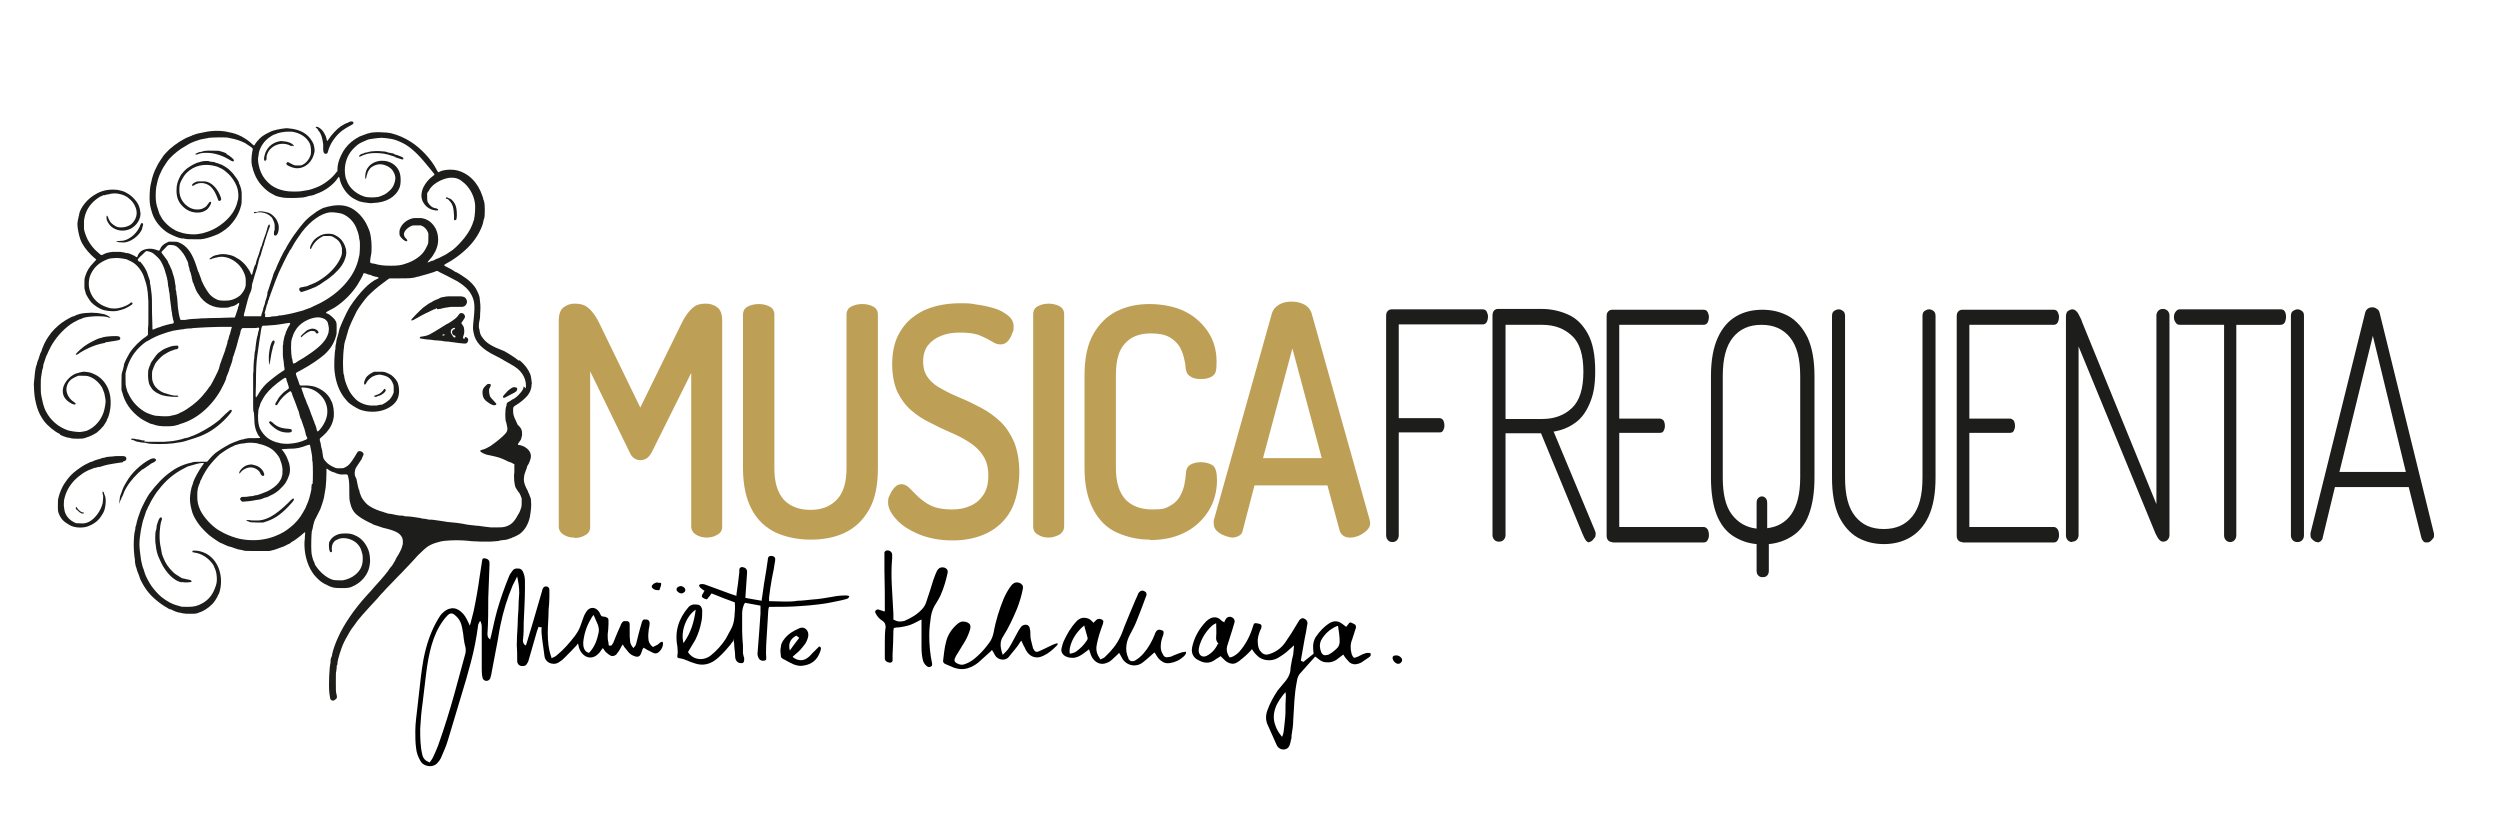 <?xml version="1.0" encoding="UTF-8"?>
<svg id="Laag_1" xmlns="http://www.w3.org/2000/svg" version="1.1" viewBox="0 0 613.4 204.8">
  <!-- Generator: Adobe Illustrator 29.0.1, SVG Export Plug-In . SVG Version: 2.1.0 Build 192)  -->
  <defs>
    <style>
      .st0 {
        fill: #1d1d1b;
      }

      .st1 {
        fill: #be9f56;
      }
    </style>
  </defs>
  <g>
    <g>
      <path class="st0" d="M20.5,125.8c0,0-.2-.1-.3-.1-.3,0-1.1-.7-1.3-1.1-.2-.3-.3-.3-.3,0s0,.3.4.6c.6.7,1.3,1,1.6.7,0-.1,0-.1,0-.2Z"/>
      <g>
        <path class="st0" d="M43.3,97.1c-.9,0-2.1-.4-3.1-.7-1-.4-2-1.2-2.4-2-.4-.8-.5-1.1-.5-2.2s0-1.1.3-1.8c.1-.4.4-.9.5-1.2.4-.6,1.3-1.6,2-2.1.6-.4,1.7-1,2.1-1.1.2,0,.4-.1.5-.2.1,0,.3-.1.5-.1.5,0,.7-.5.5-.8,0-.1-.1-.1-.4-.1-.5,0-1.1.1-1.4.2-1.4.5-1.7.6-2.5,1.2-.6.4-.9.7-1.4,1.4-.4.6-1.1,1.5-1.1,1.7s0,.3-.2.5c-.1.3-.2.7-.3.9-.1.6-.1,2.1,0,2.5,0,.2.1.4.1.6,0,.4.5,1.2.8,1.6.5.7,1.6,1.3,2.6,1.6,1,.3,3.6.5,3.8.3.2-.2,0-.2-.6-.3Z"/>
        <path class="st0" d="M77.4,81.6c.3.3.5.3.7.1.2-.3-.3-.8-.9-1-.5-.1-.6-.1-1,0-.6.2-.9.3-1.4.8-.6.5-1,.9-1,1.1s.1.2.4-.1c.5-.5,1.5-1.2,2.1-1.3.5,0,.9,0,1.2.3Z"/>
        <path class="st0" d="M66,103.6c0,.3,1.1,1.3,1.9,1.8.7.4,1.2.6,2.1.7,1.1.1,1.6,0,1.6-.4s-.1-.4-.9-.5c-1.7-.1-2.8-.5-3.8-1.5-.5-.4-.8-.5-.8-.1Z"/>
        <path class="st0" d="M66.1,89.4c0,0,.1-.5.2-.9.2-1.2.3-2,.6-3,0-.2.1-.6.2-.7,0-.1.1-.4.2-.5.1-.3.1-.6,0-.7-.2-.2-.4,0-.6.3-.3.6-.5,1.3-.7,2.9-.1.7,0,2.3,0,2.5,0,.2,0,.2.2,0Z"/>
        <path class="st0" d="M73.7,71.7c.4,0,2.9-.9,3.2-1.1,0,0,.2,0,.3-.1.1,0,.4-.2.6-.3.2-.1.5-.3.5-.3s.2,0,.3-.2c.1,0,.6-.4.9-.6,1.8-1.1,3.4-2.6,4.3-3.9.6-.9.8-1.4,1.1-2.5.1-.6.1-.8,0-1.5-.3-1.1-.5-1.5-1.1-2.3-.5-.6-1.1-1-2-1.4-.6-.2-1.8-.2-2.5,0-1,.3-2.1,1.1-2.5,1.7-.5.8-.8,1.4-.7,1.7,0,.3.2.3.3,0,0-.1.1-.3.2-.4,0,0,.1-.3.3-.5.3-.6,1.2-1.4,1.9-1.8l.6-.3h.9c1,0,1.2,0,2,.6.9.5,1.4,1.4,1.6,2.4,0,.4,0,.6,0,1.2-.1.7-.2.9-.6,1.7-1,1.9-2.8,3.7-5.1,5.1-.5.3-1.1.6-1.4.7-.3.1-.6.3-.8.3-.5.3-.9.4-1,.4s-.3,0-.5.1c-.2,0-.5.1-.6.1-.3,0-.5.3-.5.5s.2.5.4.5Z"/>
        <path class="st0" d="M14.8,106.7c.8.4,1.8.7,2,.7s.3,0,.5.1c.5.2,3.1.2,3.4,0,.1,0,.4-.1.6-.2.5-.1,1.8-.7,2.5-1.2.6-.5,1.1-1,1.6-1.6.3-.4.9-1.4.9-1.6s0-.2.1-.2c0,0,.2-.4.3-.8.7-2.2.6-5-.3-6.8-.7-1.5-1.9-2.7-3.3-3.3-.3-.1-.6-.3-.7-.3-.2-.1-1.3-.3-1.7-.3-.6,0-1.6.3-2.2.5-1.5.7-2.6,2-3,3.4-.4,1.8.4,3.1,2.2,4,.5.2.6.2.8.1s0-.3-.4-.6c-1-.6-1.8-1.9-1.8-3s.5-2,1.3-2.6c.2-.1.6-.4.9-.5l.7-.3h1c1.1,0,1.4,0,2.4.5.8.4,1.8,1.3,2.4,2.3.1.2.4.9.6,1.5.1.4.4,2,.3,2.1,0,0,0,.4-.1.9-.2,1.3-.5,2.2-1.1,3.2-.7,1.2-1.8,2.2-2.8,2.7-.2.1-.5.2-.6.3-.2,0-1.1.3-1.8.3-.7,0-2.1-.2-2.8-.4-2.4-.8-4.3-2.5-5.4-4.6-.2-.3-.7-1.7-.7-1.8,0,0,0-.2-.1-.4,0-.2-.2-.8-.3-1.4-.2-1-.2-1.2-.2-2.7s0-1.8.2-2.9c.1-.7.2-1.3.3-1.4,0,0,.1-.3.1-.5,0-.2,0-.4.1-.6,0-.1.2-.5.3-.9.2-.6.3-1,.6-1.5,0-.1.2-.4.3-.7.3-.7.9-1.8,1.4-2.5,1.5-2.2,3.6-4.1,5.5-5,.2-.1.5-.2.6-.3.1,0,.2-.1.3-.1s.2,0,.3-.1c.7-.4,1.8-.5,3.4-.6,1.4,0,2.6,0,3.2.3.3.1.5,0,.5,0s-.8-.6-1.5-.8c-.2,0-.4-.1-.5-.1s-.6-.1-1.2-.2c-1.1-.1-1.8-.1-2.9,0-1.2.1-1.9.3-2.9.8-.2,0-.3.1-.4.1,0,0-1.2.6-1.3.7,0,0-.3.2-.5.3-.9.5-2.4,1.8-3.3,2.9-.4.5-1.3,1.8-1.5,2.3-.1.2-.4.7-.5,1.1-.2.4-.3.7-.3.7,0,0,0,.3-.4,1,0,.1-.2.5-.3.9-.1.4-.2.7-.3.8,0,.1-.1.4-.2.6,0,.2-.1.6-.2.7-.3,1-.4,2.4-.6,4.5,0,.7.1,2.7.3,3.7.3,1.5.6,2.6,1.2,3.8.4.7.5.9,1,1.6.9,1.2,2.6,2.6,3.9,3.2Z"/>
        <path class="st0" d="M29.1,82.5c-.8-.1-2.8,0-3.6.2-.2,0-.5.1-.6.2-.4,0-1.1.3-1.7.6-.3.2-.6.3-.6.3-.1,0-1.6.9-2.1,1.3-.9.7-1.9,1.7-1.9,1.8,0,.2.2.2.5,0,1.7-1.2,4.1-2.3,6.3-2.7.2,0,.5-.1.5-.2s.3,0,.6-.1c1.4-.2,2.6-.4,2.8-.5.4-.3.2-.8-.3-.9Z"/>
        <path class="st0" d="M59.2,115.7c.7-.7,1.7-1.1,2.6-1,.9.1,1.9.8,2.1,1.5.2.5.7.8.9.4.1-.2,0-.4-.2-.9-.4-.7-1.1-1.3-1.9-1.5-.6-.2-1.1-.3-1.4-.2-.4,0-1.2.3-1.4.5-.5.3-1.2,1.1-1.2,1.5s.2.1.5-.3Z"/>
        <path class="st0" d="M77.9,31.8c.7.6,1.2,1.8,1.4,3.6,0,.5,0,1.1,0,1.3,0,.7.3,1.2.8,1,.2,0,.3-.2.4-.6.4-1.6,1.5-3.3,2.8-4.5.6-.6,1.9-1.4,2.7-1.8.4-.2.7-.4.7-.5,0,0,0-.2,0-.3,0-.1-.2-.2-.4-.2-.2,0-.4,0-.5.1-.1,0-.3.1-.4.2-.3,0-1.3.6-1.8.9-.9.6-2.3,2.1-3,3.2-.3.5-.4.5-.5-.2-.1-.6-.7-1.7-1.1-2.1-.5-.5-1-.8-1.3-.8-.3,0-.3.2-.1.3,0,0,.3.2.5.4Z"/>
        <path class="st0" d="M31.5,58.6c-.9.4-1.2.5-1.9.5-.4,0-.9.1-1,.1-.2,0-.2,0,0,.1.2.1,1.1.2,1.7.2.6,0,1.4-.3,1.8-.5,1-.5,2-1.4,2.5-2.3.2-.3.3-.6.3-.7s0-.2.1-.4c.1-.4.2-.7,0-.8-.3-.2-.4,0-.6.5-.4,1.2-1.7,2.7-2.8,3.2Z"/>
        <path class="st0" d="M35,115.2c.7-.5,1.6-1.1,1.6-1.1s.2-.1.4-.3c.2-.1.5-.3.6-.3.3-.1.7-.5.7-.6s0-.2-.2-.3c-.2-.2-.5-.2-1.1,0-2.4,1.2-4.8,3.5-6,5.7-.5.8-.9,1.6-1.1,2.3-.4,1.1-.5,1.2-.5,1.6,0,.2-.1.5-.1.7,0,.4,0,.9,0,.8,0,0,0-.2.1-.4,0-.2.1-.5.2-.6,0-.1.2-.3.2-.4,0-.1,0-.3.1-.3,0,0,.2-.3.3-.6.2-.6.4-1.1.9-1.9.8-1.4,2.5-3.3,3.9-4.4Z"/>
        <path class="st0" d="M35.6,108.1c-.5,0-1.1-.1-1.2-.2-.2,0-.4-.1-.6-.1-.2,0-.4,0-.6-.1-.3-.1-1-.1-1.1,0,0,.1.2.2.5.3.2,0,.4,0,.5.2.1,0,.4.1.6.2.2,0,.5,0,.6.1.1,0,.5.1.8.1.4,0,.9.1,1.2.2.9.2,4.6.2,5.9,0,.5,0,1.1-.2,1.4-.2.9-.1,1.4-.2,2.9-.7,1-.3,1.6-.5,2.1-.7.3-.1.6-.2.6-.2,0,0,.7-.3,1.5-.7,1.9-1,3.9-2.6,5.5-4.5.6-.7.8-1,.6-1.2-.2-.2-.4,0-1.5,1-.6.6-1.2,1.1-1.3,1.3-.4.3-1,.8-1.3,1-1,.8-3.8,2.4-5.3,3-.2,0-.6.2-.8.3-.2,0-.4.2-.6.2-.1,0-.3,0-.3.1,0,0-.1,0-.2,0,0,0-.3,0-.4.1-.5.2-2.7.7-3.6.7-.4,0-.9.1-1.2.1-.6,0-3.2,0-3.7,0-.2,0-.8,0-1.3-.1Z"/>
        <path class="st0" d="M30.2,113.2c.8,0,1.1-.8.5-1.2-.2-.1-.4-.1-1-.1-.4,0-.8,0-1,0-.1,0-.6,0-1.1.1-.5,0-1,.1-1.2.1s-.5.1-.8.2c-.3,0-.7.1-.8.2-1.2.3-1.7.5-2.3.8-.2,0-.3.1-.4.1,0,0-.4.2-1.4.7-1,.6-2.6,1.7-3.4,2.6-.5.5-1.2,1.5-1.6,2.1-.5.8-1.1,2.2-1.3,3.1-.2.7-.2.9-.2,2.1s0,1.5.3,2.2c.2.5.7,1.3,1.2,1.7.4.3.6.5,1.5,1,1.1.6,2.9.7,4.2.3.5-.2,1.3-.5,1.8-.9,1-.6,2-2,2.4-3.1.4-1.3.5-3.1,0-3.9,0-.1-.1-.3-.1-.4,0-.1-.2-.3-.3-.3s0,.6,0,.7c.2.2.1,1.3,0,2.1-.4,1.8-1.8,3.8-3.3,4.6-.8.4-1.3.5-2.4.4-.8,0-.9,0-1.4-.3-1.2-.6-2.1-1.7-2.3-3,0-.2-.1-.5-.1-.7-.1-.5,0-.9,0-1.6.4-2,1.2-3.5,2.6-5,1.1-1.1,2.6-2.2,4.1-2.7.4-.1.7-.3.7-.3,0,0,.1,0,.2,0,0,0,.2,0,.4-.1s.3-.1.4-.1c0,0,.3,0,.6-.1.6-.2,1.3-.4,1.8-.5.5-.1,2.2-.4,3.7-.6Z"/>
        <path class="st0" d="M62.8,52c-.4,0-.5,0-.5.2s.4.1.6,0c.3-.2,1.4-.1,1.7,0,.2,0,.4.1.4.1.2,0,1,.4,1.4.8.4.3.5.6.8,1.3.1.3.2.5.2,1.2s0,.9-.1,1c0,.1-.1.4-.1.6,0,.4,0,.6.4.6.6,0,1-1.7.7-2.8-.3-.9-.5-1.3-1.1-1.9-.7-.7-1.1-.9-2.1-1.1-.9-.2-1.8-.2-1.9,0,0,0-.2,0-.4,0Z"/>
        <path class="st0" d="M97,38.6c1.6.5,1.8.6,1.9.5.1-.1.1-.3,0-.4-.2-.2-1-.5-1.6-.7-.3,0-.6-.2-.7-.3-.1,0-.3-.1-.3-.1s-.3,0-.6-.1c-.3,0-.8-.2-1.1-.3-.8-.1-2.2-.2-2.9-.1-.6,0-1.5.2-1.7.3,0,0-.3,0-.4.1-.2,0-.3,0-.3.1,0,0-.2.1-.3.1-.3,0-.9.4-.9.6,0,.2.2.2.5,0,.6-.3,1-.4,1.7-.6,1-.2,2.6-.2,3.9,0,1,.2,1,.2,2.8.8Z"/>
        <path class="st0" d="M55.7,37.7c-.3-.1-.6-.3-.7-.3-.1,0-.8-.3-1.3-.4-.4,0-2.7-.1-3.3,0-.3,0-.6.1-.8.2-.2,0-.4.1-.5.1s-.3,0-.4.1c-.1,0-.3.2-.5.2-.4.2-.4.3,0,.3s.4,0,.4-.1c0,0,.4-.1.7-.2s.6,0,.7-.1c0,0,.5,0,.8,0,1.8,0,3.9.7,5.5,1.7.3.2.7.4.8.4.2,0,.3-.1.3-.3s-1-1.1-2-1.6Z"/>
        <path class="st0" d="M53.4,48.7c0,.2.2.4.2.5.2.2.4.1.6-.1.1-.2.1-.2,0-.6-.7-2.1-2.2-3.8-3.9-4-.5,0-1.3,0-1.7,0-.4,0-1.1.4-1.3.6-.4.4-.1.7.4.3,1.2-.8,2.9-.6,4,.4.7.7,1.2,1.5,1.7,2.9Z"/>
        <path class="st0" d="M71.6,35.7c.5.3.7.2.3-.2-.4-.4-1.2-.7-2-.8-.4,0-.8-.1-.8-.1,0,0-.3,0-.7.1-1.8.4-3.1,1.7-3.5,3.5-.2.8-.1,1,0,1.2l.2.2v-.2c.3-.1.3-.3.3-.7s0-.6.4-1.4c.4-.8,1.3-1.5,2.2-1.8.8-.3,1.9-.3,2.7,0,.3.1.7.3.8.4Z"/>
        <path class="st0" d="M111.5,54h.2c.3,0,.3-.1.4-1.1,0-1.2-.1-2.2-.5-2.9-.3-.6-1-1.3-1.3-1.3-.1,0-.3-.1-.4-.2-.2-.1-.4-.1-.5,0,0,0,0,0,0,.2,0,0,.2.1.3.1s.3.1.6.5c.8.8,1,1.7,1.1,3.6v1.2Z"/>
        <path class="st0" d="M107.3,75.9c.1,0,.4-.1.5-.1.2,0,.4,0,.5-.1.3-.1,1.5-.3,2.3-.4.3,0,1,0,1.5,0,.5,0,1.1,0,1.2,0,1,0,1.6-1.1,1.1-1.9-.3-.5-.5-.6-1.4-.7-.9,0-1.5,0-2.9,0-.4,0-.8.1-.9.1-.1,0-.3.1-.5.1-.4,0-1,.3-1.3.5-.1,0-.3.1-.3.1-.1,0-1.1.5-1.3.7-.1,0-.2.1-.3.1,0,0-1.2.8-1.7,1.2-.9.8-2.9,2.8-2.9,3,0,.2.3.2,1.1-.3,1.7-1,3.6-1.9,4.5-2.3.2,0,.5-.2.7-.3Z"/>
        <path class="st0" d="M114,83.1c-.5,0-.5-.1-.2-1,.2-.6.1-1.3,0-1.8-.1-.3-.3-.5-.4-.7-.1-.1-.2-.3-.2-.3s.1-.3.3-.5c.3-.4.6-.9.6-1.1s-.2-.7-.5-.8c-.5-.2-.8-.1-1.1.4-.1.2-.4.5-.6.7-.3.3-1.6,1.2-2,1.4-.2,0-.5.3-1.7,1-2.9,1.8-3.1,1.9-4.2,2.1-.8.1-.9.1-1,.3,0,.1,0,.2,0,.2,0,0,.8.2,1.9.3.4,0,1.2.1,1.8.2.6,0,1.2.1,1.3.1s.5,0,.7.1c.2,0,.6.1.8.1.3,0,.7,0,1.1.1,1.4.2,2.9.4,3.3.4.4,0,.5,0,.7-.2s.4-.7.2-1c-.1-.2-.3-.4-.7-.4ZM108.6,82.3c-.1,0-.1-.1,0-.2.2-.1.4-.1.5,0,0,.2-.2.3-.4.2ZM111.8,82.6c0,.1-.1.2-.3.2-.1,0-.3-.1-.5-.5-.3-.5-.4-.5-.4-.9s.1-.6.6-.9c.3-.1.3-.1.4,0,.1.1,0,.3-.2.3s-.5.4-.5.7.2.7.5.8c.4,0,.4.2.3.5Z"/>
        <path class="st0" d="M71.9,122.3c0,0-.6.4-1.1,1-3.5,3.4-5.7,4.6-8.5,4.4-.4,0-.9,0-1.1-.1-.4,0-.8,0-.8.1,0,0,.2.1.4.2.2,0,.4.1.5.2,0,0,.5.1,1.7.1h1.6l.9-.3c2.1-.7,3.8-2,5.7-4.1.9-1,1-1.2.9-1.4,0,0-.1-.1-.2-.1Z"/>
        <path class="st0" d="M92.6,97.2c.6-.1,1-.3,1.5-.7.5-.4.7-.8.4-1-.2-.2-.2-.1-.5.3-.4.5-.9.9-1.6,1.1-.4.1-.6.2-.6.3,0,.2.2.2.8.1Z"/>
        <path class="st0" d="M44.6,142.8c.8.2,2.3.1,2.4-.1.1-.2-.2-.4-.8-.5-.3,0-.7-.2-.9-.2-.2,0-.4-.1-.5-.1s-.5-.2-.9-.5c-.7-.4-1-.6-1.6-1.2-1-1-1.7-2-2.2-3.3-.1-.3-.3-.7-.3-.8,0-.1-.1-.3-.1-.3s0-.3-.1-.6c0-.3-.2-1-.3-1.6-.3-1.9-.1-4.6.3-5.8.2-.4.2-.7,0-.8-.2-.2-.4,0-.7.6-.3.8-.5,1.4-.5,1.9,0,.3-.1.6-.2.8-.1.3-.2,2.5,0,3.3.1,1.3.4,2.5.9,3.5.5,1.1.6,1.3,1,2,1.3,2.1,2.9,3.5,4.5,3.8Z"/>
        <path class="st0" d="M126.6,95.1c-.5-.3-1.1,0-2,.8-.6.6-1.2,1.3-1.2,1.4,0,.4.3.4.8.1.2-.1.7-.4,1.3-.7,1.1-.5,1.4-.8,1.4-1.2s0-.3-.2-.4Z"/>
        <path class="st0" d="M120.2,97.1c-.2-.5-.3-1.6-.1-1.8.2-.3.4-.8.3-1,0,0-.2-.1-.4-.1-.3,0-.4,0-.7.3-.8.7-1,1.3-.9,2.2.1.9.5,1.5,1.3,2,.9.7,1.6.9,2,.6,0,0,.1-.2.1-.2s-.3-.4-.7-.8c-.6-.6-.7-.8-.9-1.1Z"/>
      </g>
    </g>
    <path class="st0" d="M127.3,88.5c-1.1-.9-2.9-2-3.7-2.4-2.9-1.1-4.2-1.9-5.1-3.1-.5-.6-.7-1.1-.8-1.7,0-.2-.1-.6-.2-.9,0-.3,0-.5,0-.8,0-.2.1-.8.2-1.2s.1-1.1.1-1.4c.1-1,.1-2.2,0-2.8,0-.3-.1-.7-.1-.9,0-.7-.5-1.7-1-2.6-.4-.7-1.4-1.7-2.2-2.3-.7-.5-1.9-1.3-2.5-1.6-.2,0-.6-.3-.9-.5-.3-.2-.9-.5-1.3-.7-.4-.2-.8-.4-.8-.5,0-.1,0-.2.8-.6,2.2-1.2,4.7-3.2,6.2-5.1,1.3-1.6,2.4-3.8,2.6-5.1,0-.2.1-.5.2-.7.2-.6.2-3.5,0-4,0-.2-.1-.5-.2-.6,0-.2-.1-.5-.2-.8-1.1-3.4-3.4-5.7-6.3-6.4-1.3-.3-3.1-.2-4.2.3l-.3.2-.2-.2c0,0-.3-.4-.4-.7-1.2-2.3-3.8-5.1-6.2-6.6-1.6-1-2.9-1.6-4.8-2.1-1.3-.3-4.6-.4-5.5,0-.2,0-.4.1-.4.1-.1,0-1.6.6-1.9.7-1.5.8-2.6,1.7-3.5,2.9-.5.7-.6.9-1,1.7-.6,1.2-.9,2.4-.9,3.3s0,.5-.3.9c-1,1.4-3,3-4.9,3.7-1.6.6-1.7.6-3,.8-1.1.2-1.3.2-2.6.2-1.7,0-2.9-.3-3.9-.7-1.3-.6-1.7-.9-2.5-1.7-.9-.9-1.5-1.9-1.9-3.2-.4-1.4-.5-2.4-.3-3.1,0-.2.1-.5.1-.7,0-.4.5-1.6.8-2,.6-1,1.4-1.7,2.4-2.3.3-.2.6-.3.6-.3s.2,0,.3-.1c.5-.3,2.1-.6,3-.6s.7,0,1,0c2,.3,3.6,1.3,4.4,2.9.2.5.2.5.3,1.5,0,.9,0,1-.1,1.4-.4,1.1-1.1,1.9-1.9,2.3-.4.2-.5.2-1.2.2-.7,0-.8,0-1.2-.2-.2-.1-.6-.3-.8-.4-.4-.3-.6-.3-.8,0-.2.4.3.7,1.5,1.1,1.8.6,3.8-.3,4.8-2.2.3-.6.5-1.2.6-1.9,0-.3-.1-1.2-.3-1.7-.2-.5-.7-1.3-1.2-1.8-1-1-2.2-1.6-4-1.9-.7-.1-1.5-.2-1.9-.1-1.1.1-2.8.5-3.2.7-1.5.7-2.2,1.1-2.9,1.8-.4.4-1,1.1-1.2,1.5,0,.1-.2.2-.2.2s-.3-.2-.6-.5c-.6-.6-1.5-1.2-2.4-1.7-1.2-.6-1.8-.8-3.3-1.1-1.6-.4-3.9-.4-5.7,0-1.2.2-2.4.5-2.5.6,0,0-.2,0-.3.1s-.3,0-.3.1c0,0-.3.2-.7.3-1.6.6-3.4,1.8-4.9,3.1-.5.5-1.5,1.5-1.7,1.9,0,.1-.3.4-.4.6-.4.6-.8,1.2-1.1,1.9-.2.3-.3.7-.4.8-.2.5-.6,1.4-.9,2.9-.3,1-.4,2.4-.4,3.9,0,1.6.2,2.3.7,3.9.6,1.8,2.2,3.7,3.9,4.7,1.3.7,2.8,1.3,3.3,1.3s.5,0,.8.1c.5.1.8.1,2.1.1.9,0,1.7,0,1.8,0,.2,0,.5-.1.7-.1,1.1-.2,2.7-.8,3.6-1.2,1.1-.6,2.4-1.5,3.1-2.4,1.1-1.2,2-2.8,2.4-4.4.2-.7.2-.9.2-2.1,0-1.1,0-1.5-.1-1.9-.1-.6-.5-1.6-.6-1.7,0,0,0-.1,0-.2,0-.2-1-1.6-1.5-2.2-.3-.3-.7-.7-1-1-.5-.4-1.8-1.2-2-1.2s-.2,0-.3-.1c-.1,0-.4-.2-.6-.2-.2,0-.4-.1-.5-.2,0,0-.4-.1-.7-.1-.3,0-.7-.1-.9-.2-.2,0-.5,0-.7,0-.7,0-1.6.3-1.9.4-.1,0-.4.1-.5.2-.4.1-1.7.9-2.2,1.3-.5.4-1.2,1.2-1.4,1.5-.8,1.4-1.1,2.4-1.1,3.8,0,1.8.5,3,1.7,4.1,1.8,1.7,4.6,1.8,6,.4.6-.7,1-1.6.7-1.7-.2,0-.3,0-.7.6-.3.4-.4.6-.8.8-.6.4-1.1.5-1.8.5-1.1,0-2-.4-2.9-1.2-1-1-1.5-2.1-1.5-3.6s.2-1.7.6-2.5c.4-.7.6-1.1,1.2-1.7,1.8-1.8,4.4-2.4,7.2-1.6.3.1.7.2.7.3,0,0,.2,0,.2.1.3,0,1.2.6,1.6,1,1.3,1,2.4,2.7,2.8,4.2.2.9.3,2.1,0,2.9-.2.9-.3,1.2-.7,2-1.1,2.3-3.9,4.6-6.5,5.5-1,.3-1.5.5-1.7.5-.1,0-.4,0-.6.1-.9.2-2.7.1-3.9-.2-1.1-.3-1.5-.5-1.7-.6-.1,0-.2-.1-.2-.1s-.3-.2-.7-.4c-.8-.5-1.9-1.5-2.5-2.4-.2-.4-.4-.7-.4-.7s0-.1-.1-.2c-.1-.1-.2-.3-.5-1.3-.5-1.4-.6-2.1-.6-3.6s.2-2.5.3-2.7c0,0,0-.3.1-.5,0-.3.6-2,.7-2.1,0,0,.1-.2.2-.4.1-.4.9-1.7,1.4-2.4.7-1.1,2.2-2.4,3.5-3.3.7-.4,1-.6,2-1.2.5-.3,1.8-.8,1.9-.8s.2,0,.3-.1c.2-.1.6-.2,1.7-.4.3,0,.8-.2,1.1-.2.4,0,.9-.1,2.4-.1,1.7,0,1.9,0,2.7.2,1.6.3,2.6.7,3.4,1.1.2,0,.3.2.4.2,0,0,.4.3.9.6.9.6.9.6.7,1.4-.2,1.1-.3,2.6-.1,3.3,0,.2.1.5.2.7,0,.3.2.8.5,1.6.3.8,1.1,2.1,1.7,2.7,1,1.1,1.8,1.7,2.8,2.2.4.2.7.4.8.4.2.1,1.1.3,1.8.4.7.1,3.1.1,4,0,.8,0,1.6-.2,2.1-.4.2,0,.4-.1.5-.1s.3,0,.5-.1c.2,0,.6-.2.8-.3,2.2-.7,4.3-2.3,5.3-3.8.3-.5.4-.5.5-.1.3,1.8,1.6,3.8,3.1,4.8.6.4,1.9,1,2.1,1s.3,0,.5.1c.2,0,.5.1.6.1s.4,0,.7.1c.3,0,.7.1,1.3,0,3.2-.1,5.5-1.5,6.4-3.7.4-.9.4-2.9,0-3.9-.2-.6-.7-1.3-1.2-1.7-1.8-1.5-4.6-1.4-6.2.2-.7.8-.9,1.3-1,2.5,0,.8.2,1,.3.2,0-.2.1-.5.2-.7,0-.2.1-.3.1-.4,0-.1.5-.9.7-1.1.6-.5,1.5-.9,2.3-.9,1.3,0,2.8.8,3.3,1.8.3.5.5,1.1.5,1.6s-.2,1.3-.5,1.9c-.3.7-1.1,1.4-1.8,1.9-.4.3-1.5.7-1.8.8-1.2.2-2.7.2-3.6-.1-1.2-.4-2.3-1.1-3.1-2-.4-.4-1-1.4-1.1-1.8,0,0,0-.2-.1-.3-.2-.2-.4-1.4-.4-2.3,0-1.9.6-3.6,1.8-5,.9-1,1.6-1.6,2.6-2,1.2-.5,1.2-.6,2-.7.6-.1,2.1-.3,2.6-.3.5,0,2,.2,2.5.3.9.2,1.5.4,2.7,1,1.7.8,3.7,2.6,5.8,5.2,1.8,2.2,2,2.4,2,2.5s-.2.2-.4.4c-.9.6-1.8,1.7-2.3,2.7-.6,1.3-.7,2.6-.1,3.7.5.9,1.3,1.6,2.4,1.9.8.2,1.3.2,1.3,0s-.2-.3-.6-.4c-.8-.1-1.4-.6-1.9-1.4-.2-.5-.2-.5-.2-1.4v-.9l.4-.6c.2-.4.5-.8.8-1.1,1.2-1.2,3.3-2.1,4.7-2.1s2.1.4,2.8,1c1.5,1.1,2.7,3.1,3,5.1.2,1.3,0,3.2-.2,4.2-.6,1.9-1.1,2.8-2.3,4.4-.8,1-1.9,2.2-2.9,3-.6.4-1.9,1.3-2,1.3s-.4.2-.8.4c-.4.2-.8.4-.8.4s-.3,0-1.1.5c-.1,0-.3.1-.3.1s-.1,0-.2,0c0,0-.8.4-.9.4-.2,0,0-.2.4-.7.6-.6.9-1.1,1.4-2,.5-1.1.7-1.8.7-2.9,0-1.1-.2-1.8-.6-2.7-.6-1.1-1.5-2-2.7-2.4-.4-.1-.6-.2-1.3-.2-.5,0-1.1,0-1.3,0-1.4.2-2.7,1.1-3.3,2.3-.2.5-.3.6-.3,1.2s0,.7.2,1c.3.5,1.1,1.2,1.5,1.2s.2-.4,0-.6c-.3-.2-.6-.7-.6-1.1,0-.7.7-1.5,1.7-2,.4-.2.5-.2,1.4-.2h1l.5.2c.5.3.9.7,1.2,1.3l.2.5v1.1c0,1.1,0,1.2-.2,1.7-.3.7-.7,1.4-1.1,1.9-.9,1.1-2.4,2.1-4.3,2.7-1.1.4-1.9.5-3.6.5s-2.7-.1-4.1-.5c-.2,0-.4-.1-.6-.1-.3,0-.4-.2-.4-.5,0-.4.2-1.4.3-1.9.1-.8.1-2.7-.1-3.9-.2-1.3-.3-1.6-.8-2.7-.5-1.2-1.1-2-1.9-2.9-1.4-1.4-2.6-2.1-4.4-2.3-.9-.1-2.1,0-2.9.2-.2,0-.5.1-.5.1,0,0-.2,0-.4.1s-.3.1-.4.1c-.3,0-2,.9-2.8,1.6-1.7,1.2-2.6,2.2-4.7,5.1-.4.5-2,3.1-2,3.2s-.2.4-.4.7c-.2.4-.4.7-.4.7s-.2.5-.5,1c-.8,1.7-1.2,2.6-1.2,2.7s-.1.3-.3.6c-.3.6-.4,1-.5,1.4,0,.1-.2.5-.3.9-.1.3-.3.9-.4,1.2-.1.3-.2.7-.3.9,0,.1-.1.4-.2.6s-.1.3-.1.3c0,0,0,.1,0,.2s0,.3-.1.6c0,.2-.2.7-.3,1s-.2.6-.2.8c0,.1-.1.4-.2.6,0,.2-.1.4-.2.5,0,.1,0,.4-.1.6s-.1.5-.2.6c0,.1-.1.4-.2.6v.3c0,0-.5,0-.5,0-.2,0-1,0-1.8,0-.8,0-1.5,0-1.6,0-.1,0-.2,0-.3,0-.1,0-.1-.1,0-.7.1-.3.3-.9.3-1.1.2-.8.3-1.2.5-1.9.1-.4.2-.8.3-1,0-.2.3-.8.4-1.1.2-.3.4-1.2.4-1.5s0-.5.1-.7c0-.2.2-.5.2-.7.1-.4.6-2.1,1-3.3,0-.3.2-.8.3-1.2,0-.4.2-.7.2-.9,0-.1.1-.3.2-.5s.2-.5.3-.9.2-.8.3-1c0-.2.2-.7.3-.9.2-.8.5-1.8.6-2,0-.1.1-.4.2-.6,0-.2.2-.6.3-.9s.2-.7.3-.8c.2-.4.1-.8,0-.8s-.2,0-.2.1c-.2.3-.3.7-.4,1.1-.2.8-.3,1-.7,2.1-.2.6-.4,1.2-.5,1.5,0,.3-.2.6-.3.8-.1.4-.3.9-.4,1.3,0,.2-.2.6-.3.9-.2.6-.4,1-.5,1.6,0,.2-.1.5-.2.5-.2.3-.4,1.1-.6,1.8-.1.6-.2.7-.3.6,0,0-.1-.2-.2-.3-.1-.4-.6-1.2-1-1.7-.4-.6-1.4-1.5-1.9-1.8-.2-.1-.5-.3-.7-.4-.4-.3-1.2-.6-1.9-.7-.7-.2-2-.2-2.4,0-.2,0-.4.1-.5.1-.2,0-.4.1-.7.2-.2.1-.5.3-.6.4-.1,0-.3.2-.4.3q-.1.2,0,.1c0,0,.2,0,.3,0,.1,0,.2,0,.3-.1,0,0,.1-.1.2-.1s.2,0,.4-.1c.1,0,.3-.1.4-.1s.3,0,.4-.1c.2,0,.5-.1.9-.1,1.6,0,3.2.8,4.4,2.1.4.5.6.7,1,1.5.4.8.6,1.3.6,2.5,0,.9,0,1-.2,1.6-.2.6-.7,1.3-1.2,1.8-.7.6-1.8,1.1-2.6,1.2-.7.1-1.9.1-2.4,0-.8-.1-1.8-.8-2.4-1.4-.5-.6-1.2-1.7-1.6-2.5-.2-.4-.3-.7-.4-.8,0-.2-.6-1.7-.7-2,0-.1-.1-.3-.2-.4,0-.1-.1-.3-.1-.3,0-.1-.4-1.3-.7-2.1-1-2.6-2.2-4-3.9-4.7-.5-.2-.6-.2-1.5-.2h-1l-.6.3c-.8.4-1.3.9-1.5,1.5-.2.4-.2.5-.7.3-1.3-.5-2.4-.5-3.6,0-.5.2-1.1.9-1.2,1.3,0,.2-.2.4-.2.4,0,0-.3,0-.4-.2-.3-.2-.8-.4-1.5-.7-.1,0-.4-.1-.5-.1-.2,0-.4,0-.5-.1-.1,0-.6-.1-1.2-.2-.8,0-1.1,0-1.8,0-1,.1-1.8.3-2.3.6-.2.1-.4.2-.5.2s-.4-.2-.7-.5c-1.2-1-2-2-2.7-3.3-.4-.8-.9-2.2-.9-2.7s0-.4,0-.7c0-.3,0-.6,0-1.2.2-1.8.9-3.3,2.2-4.6.6-.6,1.7-1.4,2.1-1.5.1,0,.3-.1.4-.2,0,0,.2,0,.3,0,0,0,.2,0,.4-.1s.4-.1.5-.1c.1,0,.3,0,.4-.1.3-.1,1.4-.2,1.9-.1,1.4.2,2.4.7,3.3,1.6.7.7,1,1.3,1.3,2.2.2.8.2,1.5-.2,2.4-.4.8-1,1.5-1.9,1.8-.6.3-1.8.4-2.5.2-.6-.2-1.4-.8-1.7-1.2-.3-.4-.6-1.1-.6-1.2s-.2-.4-.3-.4c-.1,0-.1.7,0,1.1.2.5.7,1.3,1.1,1.6,1.3,1.1,3.2,1.3,4.8.5,1.2-.7,2-1.7,2.3-3,.1-.5.1-.7,0-1.2-.1-1.1-.5-2-1.3-2.9-.6-.7-1.2-1.2-2.1-1.7-.7-.4-1.2-.5-2.1-.7-1.9-.2-3.4,0-5,.8-1.3.7-2.2,1.4-3.1,2.5-.7.8-1.3,2-1.4,2.7,0,.1,0,.3-.1.5-.1.3-.4,1.8-.3,2.2,0,.7.4,2.6.7,3.4.5,1.4,1.5,2.7,2.7,3.9.4.4.9.8,1,.9.1,0,.2.2.2.2s-.3.4-.7.8c-1,1-1.6,2-2,3.3-.2.6-.2.8-.2,1.8s0,1.3.1,1.5c0,.2.2.5.2.8.2.6.9,1.7,1.4,2.3.8.8,2,1.6,3.1,1.9,1.2.3,3,.4,3.9,0,.3,0,.6-.2.7-.2.6-.1,2.3-1.1,2.4-1.3,0-.2,0-.4-.2-.4s-.3.1-.5.3c-1,.7-2.5,1.2-3.7,1.2s-1.5-.2-2.1-.4c-1.8-.6-3.3-2-3.9-3.8-.5-1.3-.4-3.1.2-4.3.9-1.8,2.1-2.8,4.1-3.6.4-.2,1.5-.3,2.2-.3s2,.2,2.4.3c.7.3,1.5.7,1.9,1,1,.7,2,2.1,2.4,3.3.5,1.4.7,2.2.8,2.8,0,.2,0,.5.1.7,0,.1.1.7.1,1.1,0,.5.1,1.1.1,1.4,0,.7,0,3.8,0,4.8,0,.4,0,1.3-.1,2,0,.7,0,1.3,0,1.4,0,.1-.2.3-.5.5-1.5,1-3,2.5-4,4-.3.5-1.2,2.2-1.2,2.3,0,0,0,.2-.1.3s-.1.3-.1.4c0,0,0,.3-.1.5,0,.2-.2.7-.3,1.1-.2.6-.2.8-.2,2.4,0,1.2,0,1.8,0,2,0,.2.1.5.2.7.6,2.5,2.1,4.6,4.4,6.3.7.5,2.3,1.3,2.6,1.4,0,0,.3,0,.5.1,1,.4,2,.5,3.3.5s2.1-.1,2.6-.3c.2,0,.6-.2.9-.3,3.9-1.1,7.5-4.2,9.8-8.2.4-.7,1.4-2.7,1.4-3,0-.1,0-.3.1-.4.1-.3.4-1,.6-1.5,0-.3.2-.6.2-.7.2-.4.7-1.9.7-2.3,0-.2.1-.5.2-.6.1-.3.5-1.6.7-2.2.3-1.2.8-3,.9-3.2,0-.1.1-.3.1-.5.1-.5.3-.8.5-.9,0,0,.9,0,1.8,0,.9,0,1.8,0,1.9-.1.2,0,.3,0,.3,0,.1.1.1.4,0,.6,0,0-.1.4-.2.7,0,.3-.1.7-.2.9-.2.8-.3,1.8-.4,2.5,0,.5-.1,1-.2,1.3,0,.3-.1.7-.1.9s0,.7-.1,1c0,.3-.1,1.1-.1,1.6,0,.6,0,1.4-.1,1.8,0,.9,0,5.1,0,6,0,.3,0,1.1,0,1.8s0,1.5.2,1.8c0,.4.1,1.1.1,1.6,0,1,.1,1.7.4,2.7.2.5.6,1.4.9,1.6.3.3.2.3-1.4.3-1,0-1.6,0-1.8.1-.2,0-.6.1-.8.2-.4,0-1.3.3-2.5.8-.9.3-3,1.6-3.7,2.1-.1.1-.4.3-.7.5-.2.2-.8.7-1.2,1.2l-.8.9h-1.6c-1.3,0-1.7,0-2.2.2-1.4.3-2.4.7-3.4,1.2-.6.3-.9.5-1.6,1-1.9,1.3-3.6,3.1-5.4,5.5-.5.7-1.8,3.2-2.1,4-.5,1.3-.9,2.6-1,3.1,0,.2-.1.6-.2.8s-.1.4-.1.5,0,.4-.1.6c-.2.6-.3,2.3-.3,3.6,0,1.3.2,3.2.3,3.5,0,.1,0,.3,0,.4s0,.4.1.7c0,.3.2.8.3,1.1.1.6.4,1.1.6,1.7,0,.1.1.3.1.3s.1.3.2.6c1.2,2.5,2.4,4,4.6,5.7.6.5,2.5,1.7,2.7,1.7s.2,0,.4.1c.5.3,1.3.6,1.8.7.2,0,.6.1,1,.2.6.1.8.1,1.8.1.8,0,1.3,0,1.5-.1.2,0,.5-.1.6-.2,1.1-.3,2.3-1.1,3.3-2.1.5-.5,1.1-1.5,1.3-1.9,0-.2.1-.4.2-.4.1-.2.3-.7.4-1.2.8-3.7-.6-7.4-3.5-8.9-1-.5-1.9-.7-2.8-.7-.4,0-.5,0-.5.2,0,.2,0,.2.6.3,1.6.2,3.3,1.3,4.3,2.7.2.2.4.6.4.7,0,.1.2.4.3.7.3.7.4,1.7.4,2.4,0,.8-.1,1.3-.5,2.3-.6,1.6-1.6,2.8-3,3.6-1.3.7-2,.9-3.7.9s-1.3,0-2-.2c-1.7-.4-3-1.1-4.5-2.3-.7-.6-1.8-1.8-2.4-2.7-.5-.7-1.4-2.4-1.6-3.1,0-.2-.2-.5-.2-.7-.4-1-.5-1.5-.7-2.5-.2-1.2-.4-3.1-.4-3.8,0-2,.6-5.2,1.1-6.5,0-.1.2-.5.3-.9.1-.4.3-.8.3-.9,0,0,.2-.3.3-.6.1-.3.2-.5.3-.6,0,0,.1-.2.1-.2s.2-.4.4-.8c.2-.4.4-.7.4-.7,0,0,1-1.7,1.5-2.2,1.8-2.4,3.9-4.1,6.3-5.3.5-.3,1-.5,1-.5,0,0,.2,0,.4-.1.9-.3,2.4-.7,3-.7s.5,0,0,.7c-.8,1.1-1.9,3.1-2.2,4,0,.3-.2.6-.2.7-.3.7-.6,2.3-.6,3.4s.2,2,.6,3.4c.3.9,1,2.1,1.7,3,.5.7,1.7,1.9,2.4,2.5.7.6,2.8,2,3,2s.4.2.9.4c.5.2.9.4,1,.4s.2,0,.4.1c.2,0,.6.2.9.3s.7.2.9.3c.2,0,.5.1.6.1.2,0,.5.1.8.2.4.1.9.1,3.1.1s2.8,0,3.1,0c.2,0,.6-.1.9-.2s.6-.1.7-.2c.5-.2.7-.2,1.1-.4.7-.2.9-.3,1.5-.6.3-.2.6-.3.6-.3s.3-.1.5-.3.4-.3.4-.3c.2,0,2.2-1.5,2.7-2,.2-.2.4-.3.4-.3.1,0,.1.2,0,1,0,.2,0,.8-.1,1.4-.1,2.7.6,5.4,1.9,7.4.4.7,1.4,1.7,2,2.2.4.3,1.2.8,1.3.8s.3.1.6.3c1.1.5,1.5.6,3.2.6s2.1,0,3.4-.7c.9-.5,1.5-1,2.1-1.7,1-1.2,1.5-2.4,1.6-4.2,0-.7-.1-2-.4-2.7-.6-1.6-1.7-2.9-3-3.5-.8-.4-1.4-.6-2.4-.6-1.1,0-1.8,0-2.7.5-.7.4-1.1.8-1.4,1.4-.2.3-.2.5-.2,1.1,0,1,.2,1.6.5,1.6s.3-.2.2-.8c0-.6.1-1.2.5-1.7.3-.4.6-.5,1.3-.8,1.5-.5,3.7.2,4.7,1.5.5.6.7,1.1.9,1.9.2.6.2.8.2,1.6,0,1.6-.6,2.8-1.8,3.8-.8.7-2,1.2-3.1,1.4-.7,0-2,0-2.3-.1-.1,0-.3-.1-.3-.1-.2,0-1.2-.5-1.7-.9-.7-.5-1.6-1.4-2-2-.2-.3-.4-.6-.5-.7,0-.1-.1-.2-.1-.3s0-.2-.1-.3c-.3-.5-.7-1.9-.7-2.7-.1-1.3,0-4.3.1-4.9,0-.1.1-.4.2-.7.2-1.2.5-2.2.8-2.6.2-.4.8-1.6,1.1-2.2.2-.5.8-2.3.9-2.9.1-.5.2-1.2.4-2.4.1-1,.2-2.6.2-3.6,0-.5,0-1,0-1,0,0,.2,0,.4.2.4.3,1,.6,1.4.7.2,0,.4.1.5.2.9.3,1.3.4,2,.3.9,0,.9,0,1,.5.2.8.3,1.2.3,3.4,0,2,0,2.5.3,3.4.2.9.6,1.7,1.3,2.4.9.8,1.7,1.3,3.3,2.1.5.2.9.4,1,.5,0,0,.5.2.9.3,1.2.4,1.4.5,1.5.5,0,0,.2.1.4.1,2.9.7,3.8,1.3,4.3,2.4.2.5.2,1.6,0,1.9,0,.1-.1.3-.1.4,0,.2-.7,1.6-1.1,2.2-.2.2-.3.6-.4.7,0,.1-.2.4-.3.6s-.3.4-.3.5c0,.1-.3.4-.4.6-.2.2-.4.5-.5.6-.3.6-1.9,2.5-3.2,3.9-.5.6-1.2,1.3-1.4,1.6-.3.3-.8.9-1.1,1.2-3,3.3-5.6,7.1-7,10.3-.6,1.3-1.2,3-1.4,4,0,.4-.2.8-.3,1,0,.2-.1.4-.1.6s0,.4,0,.5c-.3,1.1-.5,5.3-.3,7.4.2,1.5.2,1.5.4,1.7.3.3.6.3,1,0,.5-.3.6-.6.3-1.6-.1-.5-.1-.9-.1-2.8s0-2.3.1-2.6c0-.2.1-.5.1-.8s0-.6.1-.7.1-.4.1-.5c0-.7.9-3.7,1.6-5.1.2-.4.4-.8.4-.8s.2-.3.4-.7c.2-.4.4-.7.4-.7,0,0,.6-1.1.9-1.4,0,0,.2-.3.3-.4.2-.3.6-.8,1-1.4.3-.4,1.8-2.1,2.9-3.3,1.6-1.7,2.5-2.7,2.8-3.1.2-.2.8-.8,1.3-1.4,1.1-1.1,2.4-2.5,2.8-2.9.1-.1.5-.5.8-.8.3-.3,1.2-1.3,2-2.1.8-.9,1.8-1.9,2.1-2.3,1.1-1.1,2-1.9,2.6-2.3,1.1-.6,1.4-.7,2.9-1.1,1-.3,4-.4,5.4-.3.4,0,1.5.1,2.4.2.9,0,1.8.1,2.1.1.5,0,1.9,0,2.5,0,.3,0,.8-.1,1.3-.1.4,0,.9-.1,1.1-.2.2,0,.6-.1.8-.1.4,0,.9-.1,1.6-.4.2,0,.4-.1.5-.2.4-.1,1.2-.5,1.7-.8,1.3-.9,2.2-2.4,2.6-4.2.3-1.7.4-2.8.3-3.9,0-.8-.2-1-.4-1.5,0-.2-.2-.5-.3-.7,0-.2-.3-.7-.5-1.1-.3-.6-.4-1-.5-1.4-.1-.6-.1-.6,0-1.4,0-.4.3-1.1.4-1.4.1-.3.3-.7.3-.9,0-.2.2-.4.3-.6.1-.2.2-.3.2-.4s0-.1.1-.2c0-.1.2-.5.3-.9.1-.6.1-.7,0-1.1-.2-.7-.6-1.2-1.4-1.7-.5-.3-1.2-.5-1.5-.5s-.3-.2,0-.6c.3-.4.6-.8.6-1,0,0,0-.2.1-.4.1-.2.1-.4.1-.8,0-.8-.2-1.3-.7-1.8-.2-.2-.4-.4-.4-.4s-.2-.4-.4-.9c-.6-1.2-.7-1.7-.7-2.5s0-.9.4-1.2c1.4-.8,2.5-1.8,3.1-2.5.7-.9.8-1.3,1-2.2,0-.3,0-.6.1-.7,0-.2-.2-2-.4-2.4-.5-1.2-1.3-2.3-2.6-3.4ZM34.1,64.2c-.2-.2-.3-.4-.3-.5s.4-.6,1-1.1c.9-.9,1-1,1.2-1s1,.2,1.5.5c.3.2,1.1.9,1.7,1.6.4.5,1.1,2,1.3,2.8.1.4.2.8.3,1,0,.2.1.5.2.7,0,.2,0,.4.1.6,0,.1.1.5.1.8,0,.3.1.9.2,1.2,0,.3.1.8.2,1.2,0,.4.1.9.1,1.2.1.9.2,1.6.3,2.3,0,.3.1.9.2,1.3,0,.4.1.9.2,1.2,0,.2.1.6.2.8.1.4,0,.6-.3.6-.7.1-2.6.6-3.2.9-.1,0-.3.1-.4.1-.1,0-.4.2-.7.3-.4.2-.5.2-.6.1,0,0,0-1-.1-4,0-3.6,0-4-.2-5.4-.1-.8-.2-1.7-.3-1.8,0-.1,0-.3,0-.4,0-.2,0-.4-.5-1.7-.3-1.2-1.1-2.4-1.9-3.3ZM56.5,81.7c-.2.5-.4,1.1-.4,1.3,0,.2-.1.4-.2.5,0,.1-.1.3-.1.4,0,.1,0,.4-.1.5,0,.1-.1.3-.1.3s0,.3-.1.4-.1.4-.2.6c0,.2-.4,1.2-.7,2,0,.1-.1.4-.2.5,0,.2-.2.6-.3.9-.1.3-.2.6-.2.6,0,0,0,.2-.1.4,0,.2-.1.3-.1.4,0,.2-1.7,3.6-2,4,0,.1-.3.4-.4.5-.2.4-1,1.4-1.7,2.2-1.3,1.5-3.4,3.1-5,3.9-.3.1-.7.3-.8.4-.4.2-1.2.4-2.3.6-.7.1-2.7,0-3.4-.1-.9-.2-1.3-.4-2.1-.7-1.8-.9-3.4-2.5-4.3-4.3-.2-.4-.3-.7-.4-.8,0,0-.2-.5-.3-1-.2-.8-.2-.9-.2-2.1s0-1.4,0-1.5c.7-3.1,2-5.3,4.3-7.2.6-.5.8-.6,1.2-.8.1,0,.4-.2.7-.4.5-.3,1.8-.9,2.7-1.2,1.2-.4,1.4-.5,1.8-.6.2,0,.5-.1.7-.2.5-.1,2.3-.4,2.5-.4s.4,0,.6-.1c.2,0,.6-.1.9-.1s.8,0,1.1-.1c.5,0,2-.2,6.6-.3,1.9,0,2.7,0,2.9,0s0,.2-.3,1.4ZM58.4,75.6c-.1.4-.4,1.1-.5,1.5-.1.4-.3.8-.3.8,0,0-1.7,0-3.6.1-2,0-3.7.1-3.9.1-.2,0-.9,0-1.7.1-.7,0-1.5.1-1.7.1-.2,0-.7.1-1.3.2-.8,0-1,0-1.1,0-.1-.1-.4-1.2-.5-2,0-.3-.1-.6-.1-.7,0-.1-.1-.6-.1-1,0-.4-.1-1-.1-1.3,0-.3-.1-.9-.2-1.4,0-.4-.1-.9-.2-1.1,0-.1,0-.4,0-.5s0-.5-.1-.7c0-.2-.1-.5-.1-.7,0-.4-.4-1.8-.6-2.3,0-.3-.3-.8-.6-1.5,0-.1-.2-.4-.3-.6-.1-.2-.2-.4-.2-.5,0-.1-.8-1.2-1.2-1.7-.2-.3-.4-.5-.4-.6s.1-.2.3-.4c.1-.1.5-.5.7-.7.2-.3.5-.5.6-.6.4-.2,1.5-.1,2,.2.7.4,1.8,1.7,2.2,2.5.5.9.8,1.6.8,1.9,0,.1,0,.4.1.5,0,.2.2.5.2.8,0,.3.2.7.3.9,0,.2.1.5.2.8,0,.3.1.5.1.6,0,0,.1.3.1.4,0,.2.1.5.3.8.1.3.2.7.3.8.1.4.5,1.3.9,1.8,1.4,2.3,3.7,3.5,6.5,3.3.4,0,.8,0,.9-.1.1,0,.4-.1.6-.2.5,0,1.3-.4,1.6-.7.2-.2.4-.2.4,0s-.1.5-.3.9ZM64.9,76.9c.1-.4.4-1.3.5-1.8,0-.2.1-.4.2-.5,0,0,.1-.3.1-.4,0-.2.1-.5.3-.8,0-.3.2-.7.3-.9,0-.2.2-.6.3-.9.1-.3.3-.8.4-1.1.1-.3.3-.7.3-.8,0-.1.1-.2.1-.3,0,0,.3-.7,1-2.5.5-1.1,2.1-4.4,2.2-4.5,0,0,.2-.3.3-.5.1-.3.3-.6.5-.8.1-.2.3-.5.4-.7.4-.8,1.7-2.7,2.3-3.5,2.1-2.7,4.6-4.5,6.8-4.8.3,0,.7,0,.9,0,.4,0,1.6.2,2,.3,1.7.6,3.2,2.1,3.8,4,.3.7.4,1.3.5,1.7,0,.2,0,.5.1.7.2.6.1,2.7,0,3.7-.4,2.1-1.1,3.9-2.3,5.6-1.7,2.5-4.3,4.7-7.4,6.3-1,.5-2,.9-2.3,1.1-.5.2-.8.3-1.4.5-.3.1-.7.3-.9.3-.4.1-.8.2-1.5.4-1.1.3-3.2.7-3.6.7s-.4,0-.6.1-.6.1-.9.1c-.3,0-.9.1-1.3.2-.4,0-.8,0-.9,0-.1,0-.1-.4,0-.8ZM67.9,99.4c0,0,.1,0,.2-.2.1-.2.6-1,.9-1.3.5-.7,2.1-2,2.3-1.9.1,0,.4.6.4.8,0,0,.1.4.3.8.3.7.5,1.3.8,2.1.2.5.3.9.5,1.3,0,.2.1.3.1.4,0,0,0,.2.1.4,0,.2.1.3.1.4,0,0,0,.2.1.3,0,.1.1.3.2.4,0,.1.2.6.4,1.2.4,1.1.5,1.4.7,2.3,0,.3.2.7.3.8.2.4.1.5-.3.7-1.3.6-2.6.9-4.4,1-.4,0-1.5,0-2.4-.3-.7-.1-1.8-.6-2.5-1.1-.7-.5-1.5-1.5-1.9-2.3-.5-1.1-.6-2.9-.4-4.4,0-.4.2-.9.3-1.1s.1-.3.1-.4c0-.2.8-1.7,1.3-2.4,1.1-1.4,2.3-2.5,4.3-3.9.3-.2.5-.3.6-.3.1,0,.3.1.3.5,0,.2.1.4.2.6.2.6.4,1.3.4,1.4s-.2.2-.4.4c-.2.1-.5.4-.7.5-.4.3-1.3,1.3-1.4,1.5,0,0-.2.3-.3.5-.1.2-.2.4-.3.5,0,.1-.1.2-.2.3-.1.1,0,.5,0,.5ZM72.1,89.2c-.2,0-.2,0-.3-.5,0-.3-.1-.7-.2-.9-.2-1-.3-4,0-4.6,0-.1.1-.4.2-.6.1-.6.8-1.9,1.4-2.5,1-1.1,2.7-2,4.3-2.2.7-.1,1.3,0,2,.3.3.1.8.6.9.9.1.3.3,1.2.3,1.6s-.1,1.1-.3,1.5c-.6,1.6-2.1,3.1-5,5-.4.3-.8.5-.9.6-.6.3-2,1.2-2.1,1.3,0,0-.2.1-.3,0ZM62.8,97.4c-.1,0-.1-.3,0-3.2,0-3.4.1-5.2.3-6.7.4-3,.7-4.9.8-5.5,0-.2.1-.5.1-.7.2-1.3.3-1.4.7-1.4.2,0,.5,0,.7,0,.2,0,.7-.1,1.2-.1,1,0,3.1-.4,3.8-.5.5-.1.6-.1.8,0,0,0,0,.1-.1.4-.3.3-.9,1.6-1,1.9,0,0,0,.3-.1.4-.2.4-.4,1.3-.5,2,0,.3,0,.7-.1.7,0,.1,0,1.7,0,2.4,0,.4.1,1.1.2,1.6,0,.5.1.9.1,1,0,0,0,.3.1.6v.5s-.5.3-.5.3c-1.4.9-3,2.2-3.9,3-1,1-1.5,1.7-2.2,2.9-.2.3-.3.5-.4.5ZM76.5,118.8c0,.3-.1.6-.1.8s0,.4,0,.5c0,.1-.1.5-.2.9-.2.8-.4,1.6-.5,1.8,0,.1-.2.5-.4,1-.3.8-.4,1-1,2-.7,1.3-1.9,2.7-3.1,3.6-1.1.9-1.9,1.4-3.6,2.1-.4.2-2,.7-2.8.8-1.9.4-4.8.3-6.8-.3-1.4-.4-3-1.1-3.8-1.6-.2-.1-.5-.3-.7-.4-1.7-1.1-3.5-3.1-4.3-4.7-.6-1.3-.8-2.1-.8-3.6s.1-2.1.7-3.4c0-.3.2-.6.3-.7.2-.6,1-2,1.7-3,.8-1.1,2.1-2.5,2.9-3.2.8-.6,1.9-1.3,2.7-1.7.5-.2.9-.4,1-.5,0,0,.3,0,.4-.1.1,0,.5-.1.7-.2.3,0,.6-.1.8-.1s.5,0,.7-.1c.5-.1,1.6-.1,2.3,0,.3,0,.7.1.9.2,1.1.2,2.3.7,3.2,1.3.7.5,1.6,1.6,1.9,2.2,0,.2.2.4.2.6.4.9.6,2.1.5,2.7,0,.2,0,.4,0,.5s0,.3-.1.5c0,.2-.1.3-.1.4,0,.2-.4.9-.7,1.3-.6.8-1.7,1.6-2.7,2.1-.7.3-2.2.9-2.7,1-.1,0-.5,0-.9.2-.3,0-1.1.1-1.7.2-1.1,0-1.2,0-1.3.2,0,0-.2.2-.2.3,0,.2.3.6.6.7.3,0,2.6-.2,3.2-.4.2,0,.5-.1.7-.1.4,0,1.2-.3,1.6-.5.2,0,.3-.1.4-.1s.2,0,.3-.1c.1,0,.4-.2.6-.3.8-.3,2-1.1,2.6-1.8,1.1-1,1.6-1.9,2.1-3.4.2-.6.2-1.8,0-2.4,0-.2-.1-.5-.2-.7,0-.1-.1-.3-.2-.5,0-.1-.1-.3-.1-.3,0-.2-.8-1.6-1.1-1.9-.2-.2-.3-.4-.3-.4s.6,0,1.7-.1c2.1,0,2.8-.2,4.7-.9.2,0,.5-.1.5-.1,0,0,.1.1.1.3.5,2.3.5,2.8.5,3.1s0,.6.1.9c.1.9.1,4.6,0,5.3ZM77.9,105.8c0,0-.2-.2-.2-.4,0-.3-.4-1.4-.5-1.5,0,0,0-.2-.1-.3,0-.2-.1-.4-.2-.5,0-.1-.1-.3-.1-.3s-.1-.4-.3-.8c-.1-.3-.4-1-.5-1.4-.3-.7-.5-1.3-.8-1.9,0-.1-.1-.3-.1-.3,0,0-.1-.4-.5-1.2,0-.2-.3-.8-.4-1.2-.2-.6-.3-.8-.2-.9s.2,0,.7,0c1.5.1,2.8.7,3.9,1.8.8.8,1.2,1.5,1.5,2.5.3.9.3,2.2,0,3.1-.3,1.1-1,2.2-1.7,3-.4.4-.4.4-.6.3ZM128.5,94.8c-.1.7-.3,1-.9,1.7s-1.1,1.1-1.6,1.4c-.2,0-.5.3-.7.4-.2.1-.5.3-.5.3-.2,0-.5.4-.5.6s0,.3-.1.5c-.3.8-.3,3.6,0,3.9,0,.1.3,1.2.3,1.6s-.1.8-.6,1.3c-.5.6-2.2,2-3.1,2.6,0,0-.3.2-.4.3-.5.3-1.4.8-1.9.9-.9.2-.9.4,0,.9.4.2.9.4,1.6.5,2.3.5,2.6.6,3.9,1.2.4.2.8.4.8.4s.2,0,.3.1c.2,0,.5.2.7.3l.4.2v.8c0,.4,0,1,0,1.2-.2,1.1,0,3,.3,3.7.2.3.5.9.8,1.2.2.2.6,1.1.7,1.5,0,.1,0,.5,0,1,0,.7,0,.9-.2,1.5-.1.4-.4,1.1-.7,1.5-1,1.9-1.8,2.6-3.4,3-.5.1-.8.1-1.8.1s-1.3,0-1.5,0c-.4,0-2.3-.3-3.1-.4-.2,0-.7,0-1.1-.1-.4,0-.8-.1-.9-.1-.2,0-1-.1-1.8-.3-.8-.1-1.9-.3-2.3-.3-.4,0-.9-.1-1-.1s-.5,0-.8-.1c-.7-.1-3.2-.5-3.6-.5s-.4,0-.5,0c-.1,0-.6-.1-1-.2-.4,0-1-.1-1.2-.2-.6-.1-2.5-.4-3.1-.4-.3,0-.7,0-.9-.1s-.6-.1-.8-.1-.5,0-.8-.1c-.3,0-.9-.2-1.5-.3-.6,0-1.2-.2-1.4-.3-.1,0-.4-.1-.6-.2-.9-.2-2.4-.8-3.3-1.4-.7-.4-1.5-1.3-2-2.2-.1-.3-.4-.9-.5-1.4,0-.2-.1-.5-.2-.6-.1-.3-.2-.8-.3-1.3-.1-.7-.3-1.5-.5-1.7-.2-.4-.2-1-.1-1.5.1-.6.2-.7.8-1.6.3-.4.5-.8.6-.9s.3-.4.4-.8c.2-.3.3-.7.3-.7,0-.5-.6-.9-1.1-.8-.3,0-.4.2-1.1,1.4-.9,1.5-1.5,2.2-2.4,2.6-.4.2-.5.2-1.2.2s-.8,0-1.1-.1c-1.2-.5-1.8-.9-2.4-1.6-.5-.6-.6-.7-.7-1.6-.1-.9-.2-1.4-.4-2,0-.3-.1-.5-.1-.6,0,0,0-.3-.1-.5-.2-.5-.2-.9,0-1,.3-.2,1.1-1,1.5-1.4,1.1-1.3,1.6-2.4,1.8-3.9.1-1.3-.1-2.9-.6-3.8-.1-.2-.3-.5-.3-.6-.2-.4-.9-1.3-1.5-1.7-.6-.5-1.4-.9-2.2-1.2-.6-.2-2-.4-2.9-.3-.9,0-.8.1-1.1-.8-.1-.4-.3-.9-.4-1.1-.3-.8-.3-.9-.3-1.1,0-.1.3-.3,1.3-.8,2.4-1.3,4.4-2.7,5.7-3.8,1.5-1.4,2.3-2.7,2.8-4.4.2-.6.2-.8.2-1.9s0-1.3-.1-1.6c0-.2-.2-.4-.2-.4,0-.2-.7-.9-1.1-1.2-.4-.3-.6-.5-1-.6-.1,0-.2-.1-.2-.2,0-.1.5-.4,1.3-.8.1,0,.5-.3.9-.5,2.3-1.5,4.2-3.5,5.5-5.5.5-.8,1.4-2.4,1.4-2.6s0-.1.1-.2c.1-.1.1-.1.5,0,.2,0,.6.3.9.3.3,0,.6.2.8.3.1,0,.5.1.7.2.5,0,.8.2.8.3s-.1.1-.3.2c-.8.3-2.3,1.4-3.2,2.4-1.1,1.1-2.6,3-3.5,4.4,0,0-.2.3-.3.5-.7,1.2-2,4.1-2.3,5,0,.2-.2.6-.2.9-.5,1.6-.6,2.1-.6,2.4,0,.2-.1.4-.1.5,0,.1-.1.4-.1.6s0,.4,0,.5c-.2.6-.4,4-.2,5.6.3,2.7,1.2,5.1,2.8,6.9.6.7.7.8,1.6,1.4.8.5,1.1.7,1.8,1,1.9.7,4.3.7,6.1,0,1.6-.6,3-1.8,3.3-3.1.4-1.1.2-2.8-.2-3.7-.4-.7-1.2-1.6-1.9-1.9-1.2-.6-1.3-.6-2.6-.6h-1.2l-.6.3c-.5.3-.7.4-1.1.8-.3.3-.5.7-.6,1-.4,1,0,1.5.4.6.3-.6,1-1.2,1.5-1.5,1-.5,1.8-.6,2.7-.3,1.2.3,1.9.9,2.3,2,.2.4.2.5.2,1.3v.9l-.3.7c-.2.4-.5.8-.7,1-.5.5-1.7,1.3-2,1.3s-.2,0-.3,0c0,0-.5.1-.9.2-.7,0-.9,0-1.5,0-1.2-.1-2.2-.5-3.1-1.1-.6-.4-1.6-1.6-2-2.3-.6-1.1-1.1-2.4-1.3-3.4,0-.4-.1-.8-.2-.9-.1-.6-.2-2.8-.1-4.2,0-.8.1-1.4.1-1.5,0,0,0-.4.1-.8,0-.7.2-1.5.5-2.3,0-.2.2-.7.3-1.1.2-.8.4-1.3.5-1.6,0-.1.2-.4.3-.7.2-.6,1.1-2.3,1.5-3.2.7-1.2,1.9-2.8,2.7-3.7,1.1-1.1,2.2-2.1,3.7-3.2.5-.4,1-.7,1.2-.9.2-.1.4-.3.5-.3,0,0,1.1,0,2.4,0,2.2,0,3.3,0,4.4-.4.2,0,.6-.1.8-.2.8-.2,2.6-.7,3.1-.9.1,0,.3-.1.5-.2.4-.2.5-.1.8,0,.1.1.4.3.5.3.1,0,.9.5,1.8.9.8.4,1.7.9,1.9,1,.2.1.4.2.4.2,0,0,1.4.9,1.8,1.3,1.2,1,2,2.3,2.3,3.8.2.9.1,2.5-.1,4.4-.2,2-.2,2.2,0,3.1.4,2.4,2.1,4.1,5.4,5.7.7.4,1.1.5,1.3.7.1,0,.4.2.7.4,1.3.7,2.1,1.2,2.6,1.5,2.1,1.3,3.1,3.4,2.8,5.4Z"/>
  </g>
  <g>
    <path class="st1" d="M140.9,131.9c-1,0-1.8-.2-2.6-.7-.8-.5-1.2-1.2-1.2-2v-50.5c0-1.6.4-2.7,1.2-3.3.8-.6,1.7-.9,2.6-.9s1.7.1,2.4.4c.7.3,1.3.8,1.9,1.5.6.7,1.2,1.6,1.8,2.8l10.1,20.8,10.2-20.8c.6-1.2,1.2-2.1,1.8-2.8.6-.7,1.2-1.2,1.8-1.5.7-.3,1.5-.4,2.4-.4s1.9.3,2.7.9c.8.6,1.2,1.7,1.2,3.3v50.5c0,.9-.4,1.6-1.2,2-.8.5-1.7.7-2.6.7s-1.8-.2-2.6-.7c-.8-.5-1.2-1.2-1.2-2v-37.7l-9.7,19.5c-.4.7-.8,1.2-1.3,1.5-.5.3-1,.4-1.5.4s-.9-.1-1.4-.4c-.5-.3-.9-.8-1.2-1.5l-9.7-19.9v38.2c0,.9-.4,1.6-1.2,2-.8.5-1.7.7-2.6.7Z"/>
    <path class="st1" d="M198.8,132.4c-3.1,0-5.9-.6-8.4-1.7-2.5-1.2-4.5-3-5.9-5.6-1.4-2.6-2.2-6-2.2-10.2v-37.7c0-.9.4-1.6,1.2-2s1.7-.6,2.7-.6,1.8.2,2.6.6c.8.4,1.2,1.1,1.2,2v37.7c0,3.5.8,6,2.3,7.7,1.5,1.6,3.7,2.5,6.5,2.5s4.9-.8,6.5-2.5c1.6-1.6,2.4-4.2,2.4-7.7v-37.7c0-.9.4-1.6,1.2-2s1.7-.6,2.7-.6,1.8.2,2.6.6c.8.4,1.2,1.1,1.2,2v37.7c0,4.2-.7,7.6-2.2,10.2-1.5,2.6-3.4,4.4-5.9,5.6-2.5,1.2-5.3,1.7-8.4,1.7Z"/>
    <path class="st1" d="M233.8,132.6c-3.1,0-5.9-.5-8.3-1.5-2.4-1-4.3-2.2-5.6-3.7-1.3-1.4-2-2.8-2-4.1s.2-1.3.5-2c.3-.7.7-1.3,1.2-1.8.5-.5,1-.7,1.6-.7s1.3.3,1.9.9c.6.6,1.3,1.3,2.2,2.2.9.8,1.9,1.6,3.2,2.2,1.3.6,3,.9,5,.9s3.3-.3,4.6-.9c1.4-.6,2.4-1.5,3.2-2.7.8-1.2,1.2-2.8,1.2-4.7s-.4-3.6-1.3-4.9c-.8-1.3-2-2.4-3.4-3.3-1.4-.9-2.9-1.7-4.6-2.4-1.6-.7-3.3-1.5-5-2.4-1.7-.8-3.2-1.8-4.6-3-1.4-1.2-2.5-2.7-3.4-4.5-.8-1.8-1.3-4.1-1.3-6.8s.5-5.3,1.5-7.2c1-1.9,2.3-3.5,3.9-4.6,1.6-1.2,3.4-2,5.4-2.5,2-.5,3.9-.7,5.8-.7s2.5,0,4,.3c1.5.2,2.9.5,4.3.9,1.4.4,2.5,1,3.5,1.8.9.7,1.4,1.6,1.4,2.7s-.1,1.1-.4,1.8c-.2.7-.6,1.3-1,1.8-.5.5-1,.8-1.8.8s-1.3-.2-2.1-.7c-.8-.5-1.8-1-3-1.5-1.2-.5-2.8-.7-4.9-.7s-3.3.3-4.6.8-2.4,1.3-3.2,2.3c-.8,1-1.2,2.4-1.2,4s.4,3,1.3,4.1c.8,1.1,2,2,3.4,2.7,1.4.8,2.9,1.5,4.6,2.2,1.7.7,3.3,1.5,5,2.4,1.7.9,3.2,2,4.6,3.3,1.4,1.3,2.5,3,3.4,5,.8,2,1.3,4.5,1.3,7.5s-.7,6.9-2.1,9.4c-1.4,2.5-3.4,4.3-5.8,5.5-2.5,1.2-5.3,1.8-8.5,1.8Z"/>
    <path class="st1" d="M257.3,131.9c-1,0-1.8-.2-2.6-.7-.8-.4-1.2-1.1-1.2-2.1v-52c0-.9.4-1.6,1.2-2,.8-.4,1.7-.6,2.6-.6s1.8.2,2.6.6c.8.4,1.2,1.1,1.2,2v52c0,.9-.4,1.6-1.2,2.1-.8.4-1.7.7-2.6.7Z"/>
    <path class="st1" d="M282.1,132.4c-2.9,0-5.5-.6-8-1.7s-4.4-3-5.8-5.6c-1.4-2.6-2.2-6-2.2-10.2v-22.8c0-4.2.7-7.6,2.2-10.2s3.4-4.4,5.8-5.6c2.5-1.2,5.1-1.7,8-1.7s6.2.6,8.6,1.8c2.4,1.2,4.3,2.9,5.7,5,1.4,2.1,2.1,4.6,2.1,7.3s-.3,2.9-.9,3.5c-.6.5-1.6.8-2.9.8s-2.1-.2-2.7-.7c-.7-.4-1-1.1-1.1-2.1,0-.7-.2-1.5-.4-2.4-.2-.9-.6-1.9-1.1-2.8-.6-.9-1.4-1.7-2.5-2.3-1.1-.6-2.6-.9-4.5-.9-2.8,0-4.9.8-6.4,2.5-1.5,1.6-2.2,4.2-2.2,7.7v22.8c0,3.5.8,6,2.3,7.7,1.5,1.6,3.7,2.5,6.6,2.5s3.3-.3,4.4-.9c1.1-.6,1.9-1.4,2.4-2.3.5-.9.9-1.9,1.1-2.9.2-1,.3-1.9.4-2.8,0-1,.4-1.7,1.1-2.1.7-.4,1.6-.6,2.6-.6s2.3.3,3,.9c.6.6.9,1.7.9,3.5,0,2.8-.7,5.4-2.1,7.6-1.4,2.2-3.3,4-5.7,5.2-2.5,1.3-5.3,1.9-8.6,1.9Z"/>
    <path class="st1" d="M302.6,131.9c-.7,0-1.4-.2-2.2-.5-.8-.3-1.4-.7-1.9-1.2-.5-.5-.7-1.1-.7-1.8s0-.4,0-.7l14.3-50.9c.3-.9.9-1.6,1.8-2.1.9-.5,1.9-.7,3-.7s2.1.2,3.1.7c.9.5,1.5,1.2,1.8,2.1l14.3,50.9c0,.3.1.5.1.7,0,.6-.3,1.2-.8,1.7-.5.5-1.1.9-1.9,1.3-.7.3-1.5.5-2.2.5s-1.2-.1-1.6-.4c-.5-.3-.8-.7-1-1.3l-3-11.1h-17.9l-2.9,11.1c-.1.6-.5,1.1-1,1.3-.5.3-1.1.4-1.7.4ZM309.9,112.4h14.4l-7.2-26.9-7.2,26.9Z"/>
  </g>
  <g>
    <path d="M114.9,154.1c.2-.3.4-.6.5-1,.3-1,.5-2,.8-3.1.6-2.8,1.1-5.7,1.5-8.6.2-1.3.4-2.6.6-3.9,0-.4.3-.6.7-.5.7.1,1.1.5,1.1,1.1,0,.2,0,.4,0,.6-.1,2.7-.2,5.3-.3,8,0,3,0,5.9-.2,8.9,0,.6.2,1,.7,1.3,0-.3.1-.6.2-.9.5-2.1.9-4.2,1.5-6.3.8-2.8,1.8-5.6,2.9-8.3.2-.5.5-.9.8-1.3.3-.5.8-.7,1.5-.6.6,0,1,.4,1.2,1,.3.7.4,1.4.4,2.1,0,.6,0,1.3,0,1.9,0,2.7-.2,5.5-.3,8.2,0,1.5,0,2.9-.2,4.4,0,.6.2,1,.7,1.3,0,0,0-.2.1-.2.5-1.8,1.1-3.5,1.6-5.3.8-2.6,1.5-5.3,2.3-7.9,0-.2.1-.4.2-.6.2-.4.5-.6.9-.5.4,0,.7.4.7.8,0,.6,0,1.2,0,1.8,0,1.1-.1,2.1-.2,3.2,0,1.9-.2,3.8-.2,5.6,0,2.1.2,4.1.9,6,0,0,0,0,0,.2.5-.2,1-.4,1.4-.8,1.6-1.3,3-2.9,4.3-4.6.6-.8,1.1-1.6,1.4-2.5.3-.8.6-1.7.9-2.5.2-.4.4-.8.7-1.2.6-.8,1.6-1,2.4-.4.4.3.7.7.9,1.2.2.5.3.5.8.6.2,0,.5,0,.7.2.3,0,.5.3.5.7,0,.3,0,.6,0,.9,0,.9-.1,1.7-.2,2.6,0,.7,0,1.3.2,2,0,.2,0,.4.1.7.2,0,.4,0,.6,0,.2-.3.5-.6.6-1,.5-1.3,1.1-2.7,1.7-4,0-.2.2-.4.3-.6.2-.3.5-.5.8-.4.2,0,.3,0,.5,0,.4.1.6.3.6.8,0,.7,0,1.3,0,2,0,.7,0,1.4.1,2.1,0,.6.4,1.2.8,1.7.3-.3.6-.6.7-1.1.4-1.6.8-3.3,1.3-4.9,0-.2.1-.4.2-.6.1-.3.4-.5.7-.4,0,0,.2,0,.3,0,.5,0,.8.4.8.9,0,.5-.1,1-.2,1.4-.1.8-.2,1.6-.1,2.5,0,.7.4,1.3.9,1.8.2.1.3.2.5,0,.3-.1.5-.3.8-.4.2-.1.4-.3.6-.5.2-.1.4-.3.7-.2.1.3.1.6,0,1-.2.7-.6,1.2-1.1,1.6-.4.3-.9.3-1.4,0-.4-.2-.8-.4-1.2-.6-.3-.2-.7-.4-1-.6,0,.1-.1.2-.2.3-.1.4-.3.7-.4,1.1-.3.8-.8,1-1.6.7-.6-.2-1.1-.5-1.5-1-.3-.4-.6-.7-.9-1.1-.2-.2-.3-.5-.5-.8,0,.1-.1.2-.2.3-.3.5-.5,1-.8,1.4-.2.3-.4.5-.6.8-.5.4-1,.5-1.5.2-.3-.2-.6-.4-.8-.6-.3-.2-.5-.5-.7-.8,0-.1-.2-.2-.3-.4-.1.2-.2.3-.3.4-.3.4-.5.8-.9,1.1-1.1,1.1-2.6,1.1-3.7,0-.5-.5-.8-1.1-1-1.8,0-.3-.1-.5-.2-.8-.1.1-.2.2-.3.4-.9,1-1.8,1.9-2.8,2.9-.4.4-.8.8-1.3,1.1-.6.5-1.3.7-2.1.5-.9-.2-1.6-.9-1.7-1.8-.2-1.5-.4-2.9-.6-4.4-.1-.9-.2-1.8-.1-2.7-.3,0-.5,0-.8-.1,0,.3-.2.6-.3.9-.7,2.4-1.4,4.9-2.1,7.3-.1.4-.3.7-.5,1-.2.3-.5.4-.8.4-.2,0-.3,0-.5,0-.6-.1-1-.6-1-1.2,0-1.3,0-2.6-.1-3.9,0-1.6.1-3.1.2-4.7,0-1.3.1-2.7.2-4,0-1.4.1-2.7.2-4.1,0-1.4-.2-2.7-.5-4,0,0,0,0,0-.1-.4.8-.7,1.5-1.1,2.2-1.3,3.1-2.3,6.3-3,9.7-.4,1.8-.6,3.7-1,5.5-.4,1.9-.7,3.9-1.1,5.8-.1.6-.2,1.2-.4,1.8-.3.7-1.2.9-1.7.3-.1-.1-.2-.3-.2-.4-.2-.8-.2-1.6-.2-2.4,0-1.6,0-3.1,0-4.7,0-1.8,0-3.6,0-5.4,0-.5-.1-1-.4-1.5-.2.5-.5.8-.5,1.2-.4,3.1-1,6.1-1.8,9.1-.7,2.7-1.5,5.4-2.3,8-1.1,3.7-2.2,7.3-3.3,11-.4,1.4-1,2.7-1.6,4.1-.2.5-.5,1-.9,1.4-.6.8-1.8,1.1-2.9.7-.6-.2-1.1-.6-1.4-1.2-.5-.9-.9-1.9-1-3-.2-1.4-.2-2.8-.2-4.2,0-1.9.3-3.8.5-5.7.1-1.2.3-2.3.4-3.5.3-2.8.6-5.6,1.1-8.4.7-3.6,1.8-7,3.7-10.1.3-.5.6-1,1.1-1.4.4-.4.9-.7,1.4-.9.9-.3,1.7-.2,2.5.3.6.4,1.1.9,1.5,1.5.4.6.7,1.3,1,1.9.1.2.2.5.3.8ZM105.4,187.1c.3-.4.6-.8.8-1.2.5-1,.9-2,1.3-3,1.5-4.2,2.8-8.4,4-12.7.9-3.3,1.8-6.6,2.7-9.9.1-.5.1-1,0-1.5-.2-.7-.3-1.3-.4-2-.1-.9-.2-1.8-.4-2.7-.2-1.2-.7-2.3-1.7-3.1-.7-.7-1.3-.6-1.9,0-.8.8-1.4,1.7-2,2.7-1.1,1.9-1.8,4-2.3,6.1-.6,2.5-.9,5-1.2,7.6-.2,1.7-.4,3.3-.6,5-.3,2.1-.5,4.3-.6,6.4,0,2.1,0,4.2.5,6.3.2,1,.8,1.6,1.7,1.9ZM145.6,150.9c-.3.4-.5.7-.7,1.1-1,1.7-1.6,3.6-1.8,5.6,0,.5,0,1,.2,1.5.2.6.6.9,1.2,1.1.7-.7,1.2-1.5,1.6-2.4.4-.9.6-1.8.8-2.7.1-.6,0-1.2-.2-1.8-.3-.8-.7-1.5-1-2.3Z"/>
    <path d="M179.9,157.3c-.3.3-.5.6-.7.9-.9,1.1-1.8,2.1-2.9,3.1-.2.2-.4.3-.6.5-1.5,1.2-3.3,1.6-5.1,1-.6-.2-1.3-.4-1.9-.7-.7-.3-1.3-.5-2-.6-.4,0-.6-.2-.5-.7,0,0,0,0,0,0,.2-.7,0-1.5,0-2.2-.7-3.7.3-6.8,2.7-9.6.3-.4.8-.6,1.3-.7.4,0,.8,0,1.2.1.6.2.8.7.9,1.3,0,.9,0,1.9-.2,2.8-.3,1.6-.8,3.1-1.5,4.5-.3.5-.6,1-.9,1.5-.3.5-.6,1-.9,1.5.5.8,1.3,1.4,2.2,1.6,1.2.3,2.3,0,3.3-.7,1.5-1.2,2.8-2.6,3.8-4.2.4-.8.9-1.6,1.3-2.4.5-.9.7-1.9.8-2.9.1-1.1.2-2.3.1-3.5,0,0,0,0,0-.1-1.9-.7-3.8-1.4-5.7-2.2-.2.2-.3.4-.5.7-.2.2-.4.4-.5.6-.1.1-.3.2-.4.1-.2,0-.5-.2-.7-.3-.3-.2-.4-.4-.2-.8.1-.2.3-.4.4-.7,0,0,0-.1.2-.2-.2-.2-.5-.3-.7-.5-.3-.2-.5-.4-.6-.6-.1-.2-.1-.3,0-.4.2-.2.5-.2.8-.2.3,0,.5.1.8.2,2,.7,4,1.5,6,2.2.5.2,1,.3,1.5.5,0-.1,0-.2,0-.4.3-1.8.5-3.6.7-5.4,0-.2,0-.4,0-.6,0-.5.5-.8,1-.6.5.1.8.4.9.9,0,.2,0,.3,0,.5-.1,1.9-.3,3.9-.4,5.8,0,.1,0,.2,0,.3,1.3.2,2.6.5,4,.7,0-.3,0-.6.1-.9.3-2.2.6-4.3,1-6.5.1-.9.3-1.8.4-2.7,0,0,0-.1,0-.2.1-.5.3-.7.8-.7.5,0,.9.2,1,.6,0,.2,0,.4,0,.5-.2,1.5-.5,3-.8,4.4-.3,1.6-.5,3.1-.7,4.7,0,.3,0,.6,0,.9,0,0,0,0,.1,0,1.3,0,2.5.1,3.8.1,1,0,2.1,0,3.1-.2,1.2,0,2.4-.2,3.6-.3,1.7-.1,3.4-.4,5.1-.7,1-.2,2-.3,3.1-.3.3,0,.6,0,.9.2-.1.4-.4.6-.8.7-.4.1-.8.2-1.2.3-1.9.4-3.7.8-5.6,1-1.5.2-2.9.3-4.4.4-2.4.2-4.9.2-7.3.2-.1,0-.2,0-.4,0-.1.3-.2.6-.2,1-.2,2.8-.3,5.6-.5,8.3,0,1-.1,1.9,0,2.9,0,.1,0,.3,0,.4,0,.4,0,.5-.5.6-.6.1-1.1-.1-1.4-.7-.2-.5-.3-.9-.2-1.4.1-1.7.3-3.5.4-5.2.1-1.4.2-2.9.3-4.3,0-.3,0-.6,0-.9,0-.3,0-.6,0-1-1.3-.2-2.5-.5-3.8-.7,0,.1-.1.2-.2.3-.3.7-.5,1.5-.5,2.3,0,1.4,0,2.8,0,4.2,0,1.2.1,2.5.2,3.7,0,.6,0,1.2,0,1.7,0,.5.2.9.3,1.4,0,.1,0,.2,0,.4,0,.5-.2.9-.8.8-.8,0-1.3-.6-1.4-1.4,0-.8-.1-1.6-.2-2.4,0-.7-.1-1.3-.2-2,0,0,0-.2,0-.3ZM167.7,157.8c1.8-2.5,2.6-5.2,3-8.2-2.2,1.4-3.8,5.2-3,8.2Z"/>
    <path d="M194.5,161.2c1.2,1,2.7,1.1,3.9,0,.3-.2.5-.5.8-.8.6-.6,1.1-1.1,1.7-1.7,0,0,0,0,.1-.1.4.2.5.3.4.7,0,.2-.1.4-.2.7-.7,1.9-2,3-4,3.3-.9.2-1.7,0-2.5-.3-.5-.2-1-.5-1.4-.7-.3-.2-.6-.3-.9-.5-.2,0-.3-.2-.5-.3-.2-.1-.3-.3-.3-.5-.1-.8-.2-1.5,0-2.3,0-.6.3-1.1.6-1.6.7-1,1.5-1.7,2.6-2.3.4-.2.8-.4,1.2-.6.6-.3,1.2-.3,1.8.2.5.5.6,1.1.5,1.8-.2.8-.5,1.5-1,2.1-.6.8-1.3,1.6-2.1,2.2-.2.2-.4.4-.6.5ZM195.5,155.9c-.8.4-1.4.9-1.7,1.7-.2.5-.2,1.5,0,2,.8-1.1,1.5-2.1,2.3-3.1-.2-.2-.4-.3-.7-.5Z"/>
    <g>
      <path d="M300.4,152.6c.1-.2.2-.4.3-.6.4-.8,1.4-.9,2-.2.2.3.3.6.2.9-.2.6-.3,1.1-.5,1.7-.4,1.3-.8,2.5-1.2,3.8-.4,1.1-.2,2.1.5,3.1.4,0,.7-.2,1-.3.5-.3.9-.6,1.3-1,1.6-1.8,2.7-3.9,3.4-6.2,0-.2.2-.4.2-.6,0-.2.3-.3.5-.3.3,0,.7.1,1,.2.4.1.5.4.4.8,0,.3-.2.5-.3.8-.3.7-.5,1.4-.6,2.2,0,.9,0,1.7.4,2.5,0,.1.2.3.3.4.5.7,1.2,1,2.1.7,1.6-.5,2.9-1.4,3.9-2.8.5-.8,1.1-1.6,1.6-2.4.6-.9,1.1-1.9,1.7-2.8.1-.2.3-.5.5-.6.3-.3.7-.3,1.1,0,.4.2.6.6.6,1-.2,1.3-.4,2.6-.7,3.9-.3,1.7-.6,3.4-.9,5.1,0,0,0,0,0,.2.2.1.3.2.6.3.8-.7,1.7-1.3,2.5-2,0-.4-.1-.8-.1-1.2-.1-1.1.1-2.1.7-3,.9-1.3,1.9-2.4,3.3-3.3,1-.6,2-.6,2.9,0,.3.2.5.4.8.6.1.1.3.2.4.3.2-.2.3-.4.4-.5.1-.1.2-.3.3-.4.2-.2.4-.2.6-.1.3.1.6.3.8.4.2.1.3.4.3.6,0,.2,0,.4-.1.5-.3.8-.5,1.7-.8,2.5-.5,1.2-.5,2.3-.2,3.5.1.4.3.8.6,1.1.3,0,.7-.2,1-.3.4-.2.8-.4,1.2-.6.3-.1.6-.2.9-.3.3,0,.6,0,.9,0,.2.4.2.7-.2,1-.6.4-1.3.9-1.9,1.3-.3.2-.7.3-1,.4-.7.2-1.4.1-2-.4-.3-.3-.6-.7-.9-1-.2-.3-.4-.5-.6-.9-.4.3-.8.6-1.2.9-.9.8-1.9,1.1-3,1-.7,0-1.3-.3-1.9-.8-.2-.2-.5-.4-.8-.6,0,0-.1,0-.1.1-1.1,1.3-2.3,2.5-3.4,3.8-.6.6-.9,1.3-1,2.2-.3,1.5-.5,3.1-.6,4.6-.1,1.7-.2,3.4-.3,5,0,1.2-.2,2.4-.4,3.6,0,.4,0,.9-.2,1.3,0,.4-.2.8-.3,1.2-.2.5-.6.9-1.3,1-.3,0-.7,0-1-.2-.4-.2-.7-.5-.9-1-.7-1.6-1.4-3.1-2.1-4.7-.6-1.2-.6-2.5-.1-3.8.6-1.7,1.5-3.3,2.5-4.8.5-.6,1-1.2,1.5-1.8.8-.9,1.4-1.8,1.6-3,0-.5.1-1.1.2-1.6.1-.8.3-1.6.5-2.4.1-.7.1-1.4.2-2.2-.1,0-.2.1-.2.1-.3.3-.6.6-1,.9-.8.8-1.7,1.4-2.7,2-.7.4-1.4.6-2.2.6-1.2,0-2.3-.4-3.1-1.3-.3-.3-.5-.5-.7-.8-.1-.2-.3-.4-.4-.6,0,0-.2.1-.2.2-.8.9-1.7,1.7-2.6,2.4-.3.3-.7.5-1,.7-.7.4-1.5.3-2.2-.1-.4-.2-.7-.5-1.1-.9-.2-.2-.4-.4-.6-.6-.1,0-.2.1-.3.2-.5.3-1,.6-1.4.9-.8.5-1.6.6-2.5.4-.7-.2-1.3-.5-1.9-.9-.9-.8-1.1-1.7-.9-2.8.5-2.4,1.7-4.5,3.4-6.3.3-.3.7-.6,1.1-.8.9-.4,1.8-.3,2.5.4.3.3.6.5,1,.6ZM328.3,153.6c0,0-.2,0-.2,0-.6.2-1.2.6-1.8,1-.9.7-1.7,1.6-2.2,2.6-.4,1-.3,1.9.1,2.9.3.6.8.8,1.4.6.1,0,.2,0,.4-.1.8-.4,1.5-1,2.1-1.6.4-.4.6-1,.6-1.6,0-1.3-.2-2.5-.4-3.8ZM299,158c-.5-.6-.7-1-.6-1.8.1-1.1,0-2.1,0-3.2,0,0,0,0,0-.1-.4.2-.8.4-1.1.7-1.4,1.3-2.4,2.9-3,4.8-.1.4-.2.9-.2,1.3.1,1.2,1,1.7,2,1.2,0,0,0,0,0,0,1.2-.6,2.1-1.6,2.7-2.9ZM315.4,169.8s0,0,0,0c-1,1.2-2,2.5-2.5,4-.5,1.5-.5,2.9.1,4.4.3.9.8,1.6,1.4,2.4,0,0,.1.1.2.2,0-.1,0-.2.1-.3.3-.7.3-1.5.4-2.2.1-1.2.3-2.4.3-3.5,0-1.3,0-2.6.1-3.9,0-.3,0-.7-.1-1Z"/>
      <path d="M246,160.7c.3-.3.6-.6.9-.9.6-.6,1-1.4,1.4-2.1.5-.9.9-1.7,1.4-2.6.2-.4.4-.7.7-1.1.2-.4.6-.6,1-.7.5-.1,1,.1,1.2.6.1.3.1.7.2,1,0,.8,0,1.6.2,2.3.1.5.3,1.1.4,1.6,0,.2.1.3.2.5.3.6.7.8,1.3.5.3-.1.6-.3.9-.4.8-.4,1.7-.8,2.5-1.2.4-.2.8-.3,1.2-.4,0,.3,0,.4-.2.6-1,1-2,1.9-3.3,2.5-.5.2-.9.4-1.5.4-1.2,0-2-.6-2.6-1.5-.3-.4-.4-.9-.7-1.3-.2-.4-.4-.9-.6-1.3,0,0-.1.1-.2.2-.8,1.4-1.9,2.5-2.9,3.8-.9,1.1-2.8.7-3.4-.5-.2-.4-.4-.8-.7-1.2-.1,0-.2.2-.3.3-1,.9-2,1.8-3,2.7-.8.7-1.8,1.2-2.8,1.5-1.1.3-2.2.2-3.3-.2-.7-.3-1.4-.6-2.1-.9-.4-.2-.5-.4-.5-.8.2-1.5.3-3,.7-4.5.4-1.8,1.4-3.3,2.8-4.5.4-.3.8-.6,1.3-.6.6,0,1.1.1,1.6.5.2.2.3.4.3.7,0,.3,0,.5-.1.8-.3,1-.7,1.9-1.2,2.8-.6,1-1.3,2.1-1.9,3.1-.2.3-.4.6-.5.9-.4.7-.2,1.2.5,1.5.6.3,1.1.4,1.7.2.9-.3,1.6-.7,2.4-1.3,1.2-1,2.3-2.1,3.2-3.3.2-.3.4-.5.6-.8.5-.7.8-1.5,1-2.4.5-2.9,1.4-5.7,2.5-8.4.5-1.1,1.1-2.2,1.8-3.1.3-.4.7-.7,1.2-.8.6,0,1.1.1,1.5.6.2.2.2.5.2.8-.3,1.7-.8,3.3-1.4,4.9-1,2.4-2.1,4.8-3.5,7-.6.9-.7,1.9-.5,2.9.1.6.3,1.3.6,2Z"/>
      <path d="M268.2,153c0,0,.1-.2.2-.3.2-.2.4-.4.6-.6.5-.4,1.2-.3,1.6.1.1.1.2.3.1.4,0,.3-.1.5-.2.8-.6,1.6-1.1,3.2-1.4,4.8-.2.9-.1,1.8.3,2.6.2.3.4.7.6,1,.5-.2,1-.4,1.3-.8,1.5-1.4,2.7-2.9,3.6-4.8.4-.8.7-1.7,1-2.5.9-2.2,1.8-4.4,2.7-6.5.2-.5.5-1,.7-1.6.4-.7,1.1-.9,1.7-.4.2.1.3.3.3.6,0,.2,0,.4-.1.5-.8,2.2-1.6,4.3-2.5,6.5-.4,1-1,2-1.5,3-.4.8-.7,1.6-.8,2.4-.2,1.2,0,2.3.5,3.4,0,0,0,.2.1.2.3.4.6.5,1.1.4.2,0,.3-.1.5-.2.7-.4,1.4-1,2-1.7,1.2-1.4,2.1-3,2.8-4.8,0-.2.2-.4.3-.6.2-.3.5-.4.8-.4.2,0,.5.1.7.2.3.1.3.3.3.6,0,.4-.2.7-.3,1.1-.3.8-.4,1.6-.4,2.4,0,.6.2,1.2.5,1.7.3.7.8.9,1.5.7.4,0,.8-.2,1.2-.4.7-.3,1.5-.6,2.2-.8.2,0,.4,0,.6-.1.2,0,.2,0,.2.3,0,0,0,.2-.1.3-.1.2-.3.4-.5.6-1,.9-2.1,1.4-3.4,1.6-.7.1-1.4,0-2-.5-.5-.3-.9-.8-1.2-1.3-.2-.3-.3-.5-.5-.8-.1,0-.2.1-.3.2-.6.5-1.1,1-1.7,1.5-.4.3-.8.7-1.3,1-1.7,1-3.6.3-4.5-1-.2-.3-.3-.6-.5-.9-.1-.2-.2-.4-.4-.7,0,0-.2.1-.2.2-.5.5-1,.9-1.5,1.4-.4.4-.9.7-1.5.9-1.1.4-2.1.1-2.9-.7-.4-.4-.7-.9-.9-1.5-.1-.4-.3-.8-.4-1.2-.2.1-.3.3-.5.4-.4.3-.9.7-1.4,1-.6.4-1.2.6-1.8.7-.7,0-1.3,0-1.9-.3-.9-.4-1.4-1.2-1.1-2.2.1-.5.3-1.1.5-1.6.8-1.7,1.7-3.3,3-4.7.4-.5,1-.9,1.6-1,.8-.1,1.6.1,2.2.7.2.2.3.3.5.5ZM266,153.5c0,0-.2.1-.2.2-.2.1-.3.2-.5.4-1.4,1.4-2.4,3-2.8,4.9-.1.5-.1,1,0,1.4.5-.1,1-.2,1.5-.5,1.1-.8,2-1.7,2.7-2.8.2-.3.2-.5.1-.8-.2-.8-.5-1.7-.7-2.5,0,0,0,0,0-.2Z"/>
      <path d="M219.3,154.1c0,.3-.1.5-.1.7,0,1.9-.1,3.9-.2,5.8,0,.4,0,.7,0,1.1,0,.1,0,.3,0,.4,0,.3-.3.4-.5.5-.5,0-1-.2-1.3-.6-.1-.2-.1-.4-.1-.6,0-1.2,0-2.5,0-3.7,0-1.3,0-2.6.2-3.8,0-.7-.2-1.2-.8-1.6-.7-.4-1.2-1-1.6-1.7,0,0,0-.1-.1-.2-.2-.4,0-.6.3-.8.2-.1.4-.1.6,0,.4.1.8.3,1.2.4,0,0,.1,0,.2,0,0-.1,0-.2,0-.4,0-3.2,0-6.4-.1-9.6,0-1.4,0-2.7,0-4.1,0-.1,0-.2,0-.3,0-.2.2-.4.4-.5.7-.2,1.4.2,1.5.9,0,.3,0,.7,0,1-.2,2.1-.2,4.2-.1,6.4.1,2.4.3,4.8.4,7.2,0,.4,0,.8,0,1.2,0,.2,0,.3.2.3.7.4,1.4.5,2.2.3.1,0,.2,0,.4-.1,1.6-.7,3-1.5,4.2-2.8.5-.5.9-1.2,1.1-1.9.6-1.8,1.2-3.6,1.7-5.3.3-.8.6-1.7,1-2.4.3-.4.6-.7,1.2-.7.9,0,1.5.6,1.3,1.4-.4,1.8-.9,3.6-1.7,5.4-.3.7-.7,1.3-1.1,2-.7,1-1.1,2.1-1.3,3.3-.2,1.5-.4,3-.4,4.5,0,2.4.2,4.7.7,7,0,.1,0,.2,0,.3,0,.1,0,.2-.1.3-.3.3-.8.4-1.1.1-.5-.3-.8-.8-1-1.3-.3-1.1-.4-2.2-.4-3.4,0-2.1,0-4.2,0-6.3,0-.1,0-.3,0-.5-.3.1-.6.3-.8.4-.4.2-.8.4-1.2.6-1,.5-2.1.7-3.3.9-.5,0-1.1.1-1.6.2Z"/>
      <path d="M342.6,160.8c.4,0,.9.2,1.2.6.3.3.3.8,0,1.1-.2.3-.7.5-1.1.3-.5-.2-.9-.7-1-1.2-.1-.5.2-.8.9-.8Z"/>
    </g>
    <path d="M161.4,143c.2,0,.4,0,.6,0,.2,0,.3.2.2.4,0,.4-.2.7-.3,1.1,0,.2-.2.4-.5.3-.4,0-.9-.1-1.2-.4-.4-.3-.4-.7,0-1,.3-.3.7-.5,1.2-.5Z"/>
    <path d="M167,143.8c.4,0,.7.2,1,.5.2.3.2.6,0,.9-.2.2-.5.4-.8.4-.5,0-1-.4-1.2-.8,0-.2,0-.4.1-.6.3-.2.6-.4.9-.4Z"/>
  </g>
  <g>
    <path class="st0" d="M341.7,133c-.4,0-.8-.1-1.1-.4-.3-.3-.5-.7-.5-1.3v-53.8c0-.5.1-.9.4-1.2.3-.3.6-.4,1-.4h22.3c.5,0,.8.2,1,.6.2.4.3.8.3,1.2s-.1.9-.3,1.3c-.2.4-.6.6-1,.6h-20.6v23h10c.4,0,.7.2.9.5.2.4.3.8.3,1.3s-.1.8-.3,1.2c-.2.4-.5.5-.9.5h-10v25.2c0,.6-.2,1-.5,1.3s-.7.4-1.1.4Z"/>
    <path class="st0" d="M390,133.1c-.5,0-.8-.3-1.2-1-.3-.7-.6-1.2-.8-1.8l-9.9-24h-8.7v25c0,.5-.2.9-.5,1.2-.3.3-.7.4-1.1.4s-.8-.1-1.1-.4c-.3-.3-.5-.7-.5-1.2v-53.9c0-.4.1-.8.3-1.1.2-.3.6-.5,1-.5h10.8c2.3,0,4.5.5,6.5,1.4,2,.9,3.6,2.5,4.8,4.7,1.2,2.2,1.8,5.2,1.8,9.1s-.5,6-1.4,8.1c-.9,2.1-2.1,3.7-3.6,4.7-1.5,1.1-3.3,1.8-5.2,2.1l10.1,24.2c0,.2.1.3.2.5,0,.2,0,.3,0,.4,0,.4,0,.7-.3,1-.2.3-.4.5-.6.7-.3.2-.5.3-.8.3ZM369.4,102.8h9c3,0,5.4-.9,7.3-2.7,1.9-1.8,2.8-4.8,2.8-8.9s-.9-7.1-2.8-8.8c-1.9-1.8-4.3-2.7-7.3-2.7h-9v23.1Z"/>
    <path class="st0" d="M395.6,133c-.4,0-.7-.1-1-.4-.3-.3-.4-.7-.4-1.2v-53.8c0-.5.1-.9.4-1.2.3-.3.6-.4,1-.4h22.4c.5,0,.8.2,1,.6.2.4.3.8.3,1.2s-.1.9-.3,1.3c-.2.4-.6.6-1,.6h-20.7v23h9.9c.4,0,.7.2,1,.5.2.4.3.8.3,1.3s-.1.8-.3,1.2c-.2.4-.5.5-1,.5h-9.9v23.1h20.7c.4,0,.7.2,1,.6.2.4.3.8.3,1.4s-.1.8-.3,1.2c-.2.4-.5.6-1,.6h-22.4Z"/>
    <path class="st0" d="M432.3,141.6c-.3,0-.6-.1-.9-.4s-.4-.7-.4-1.2v-6.5c-2.2-.2-4.1-.9-5.8-2-1.7-1.1-3.1-2.9-4-5.2s-1.4-5.4-1.4-9.1v-24.9c0-4,.6-7.1,1.7-9.5,1.1-2.4,2.6-4.1,4.5-5.2,1.9-1.1,4-1.6,6.4-1.6s4.5.5,6.5,1.6c1.9,1.1,3.4,2.8,4.6,5.2,1.1,2.4,1.7,5.5,1.7,9.5v24.9c0,3.7-.5,6.7-1.4,9.1s-2.3,4.1-4,5.2c-1.7,1.1-3.6,1.8-5.8,2v6.5c0,.5-.1.9-.4,1.2-.3.3-.6.4-.9.4ZM431,129.7v-6.2c0-.6.1-1,.4-1.3.3-.3.6-.4.9-.4s.6.1.9.4c.3.3.4.7.4,1.3v6.1c2.5-.3,4.5-1.4,5.9-3.4s2.2-5,2.2-9v-24.9c0-4.3-.8-7.4-2.5-9.5-1.7-2.1-4-3.1-7-3.1s-5.3,1-7,3.1c-1.7,2.1-2.5,5.2-2.5,9.5v24.9c0,4,.7,7,2.2,9s3.5,3.2,6.1,3.5Z"/>
    <path class="st0" d="M462.3,133.5c-2.4,0-4.5-.5-6.5-1.6-1.9-1.1-3.4-2.8-4.6-5.2-1.1-2.4-1.7-5.5-1.7-9.5v-39.7c0-.6.2-1,.5-1.2s.7-.4,1.1-.4.7.1,1.1.4c.3.2.5.6.5,1.2v39.7c0,4.3.8,7.4,2.5,9.5,1.7,2.1,4,3.1,7,3.1s5.3-1,7-3.1c1.7-2.1,2.5-5.2,2.5-9.5v-39.7c0-.6.2-1,.5-1.2s.7-.4,1.1-.4.7.1,1.1.4c.3.2.5.6.5,1.2v39.7c0,4-.6,7.1-1.7,9.5-1.1,2.4-2.7,4.1-4.6,5.2-1.9,1.1-4.1,1.6-6.4,1.6Z"/>
    <path class="st0" d="M481.5,133c-.4,0-.7-.1-1-.4-.3-.3-.4-.7-.4-1.2v-53.8c0-.5.1-.9.4-1.2.3-.3.6-.4,1-.4h22.4c.5,0,.8.2,1,.6.2.4.3.8.3,1.2s-.1.9-.3,1.3c-.2.4-.6.6-1,.6h-20.7v23h9.9c.4,0,.7.2,1,.5.2.4.3.8.3,1.3s-.1.8-.3,1.2c-.2.4-.5.5-1,.5h-9.9v23.1h20.7c.4,0,.7.2,1,.6.2.4.3.8.3,1.4s-.1.8-.3,1.2c-.2.4-.5.6-1,.6h-22.4Z"/>
    <path class="st0" d="M508.5,133c-.4,0-.8-.1-1.1-.4-.3-.3-.5-.7-.5-1.2v-53.8c0-.6.2-1.1.5-1.3.3-.2.7-.4,1.1-.4s.7.2,1,.5c.3.3.6.8.8,1.3.3.5.5,1,.6,1.4l18.2,44.6v-46.3c0-.5.2-.9.5-1.2.3-.3.7-.4,1.1-.4s.7.1,1.1.4c.3.3.5.7.5,1.2v53.9c0,.5-.2.9-.5,1.2-.3.3-.7.4-1.1.4s-.9-.3-1.3-1-.7-1.3-.9-1.9l-18.5-45v46.3c0,.5-.2.9-.5,1.2-.3.3-.7.4-1.1.4Z"/>
    <path class="st0" d="M547.3,133c-.4,0-.8-.1-1.1-.4-.3-.3-.5-.7-.5-1.2v-51.7h-10.9c-.4,0-.8-.2-1-.6-.3-.4-.4-.8-.4-1.3s.1-.9.4-1.3c.3-.4.6-.6,1-.6h24.8c.5,0,.8.2,1,.5.2.4.3.8.3,1.3s-.1,1-.3,1.4c-.2.4-.6.6-1.1.6h-10.8v51.7c0,.5-.2.9-.5,1.2-.3.3-.7.4-1.1.4Z"/>
    <path class="st0" d="M563.7,133c-.4,0-.8-.1-1.1-.4-.3-.3-.5-.7-.5-1.2v-53.9c0-.6.2-1,.5-1.2.3-.2.7-.4,1.1-.4s.7.1,1.1.4.5.6.5,1.2v53.9c0,.5-.2.9-.5,1.2-.3.3-.7.4-1.1.4Z"/>
    <path class="st0" d="M568.7,133c-.3,0-.5,0-.8-.2s-.5-.4-.7-.6c-.2-.2-.3-.5-.3-.9s0-.3,0-.5l13.4-54c.1-.5.4-.9.7-1.1.3-.2.7-.3,1.1-.3s.7.1,1.1.4c.4.2.6.6.7,1.1l13.3,54c0,.2,0,.3,0,.5,0,.3,0,.5-.3.8s-.4.5-.7.7c-.3.2-.6.2-.8.2s-.6,0-.8-.3c-.2-.2-.4-.5-.5-.9l-3.1-12.4h-18.1l-3,12.4c0,.4-.3.7-.5.9-.3.2-.5.3-.9.3ZM574,115.8h16.3l-8.1-33.4-8.2,33.4Z"/>
  </g>
</svg>